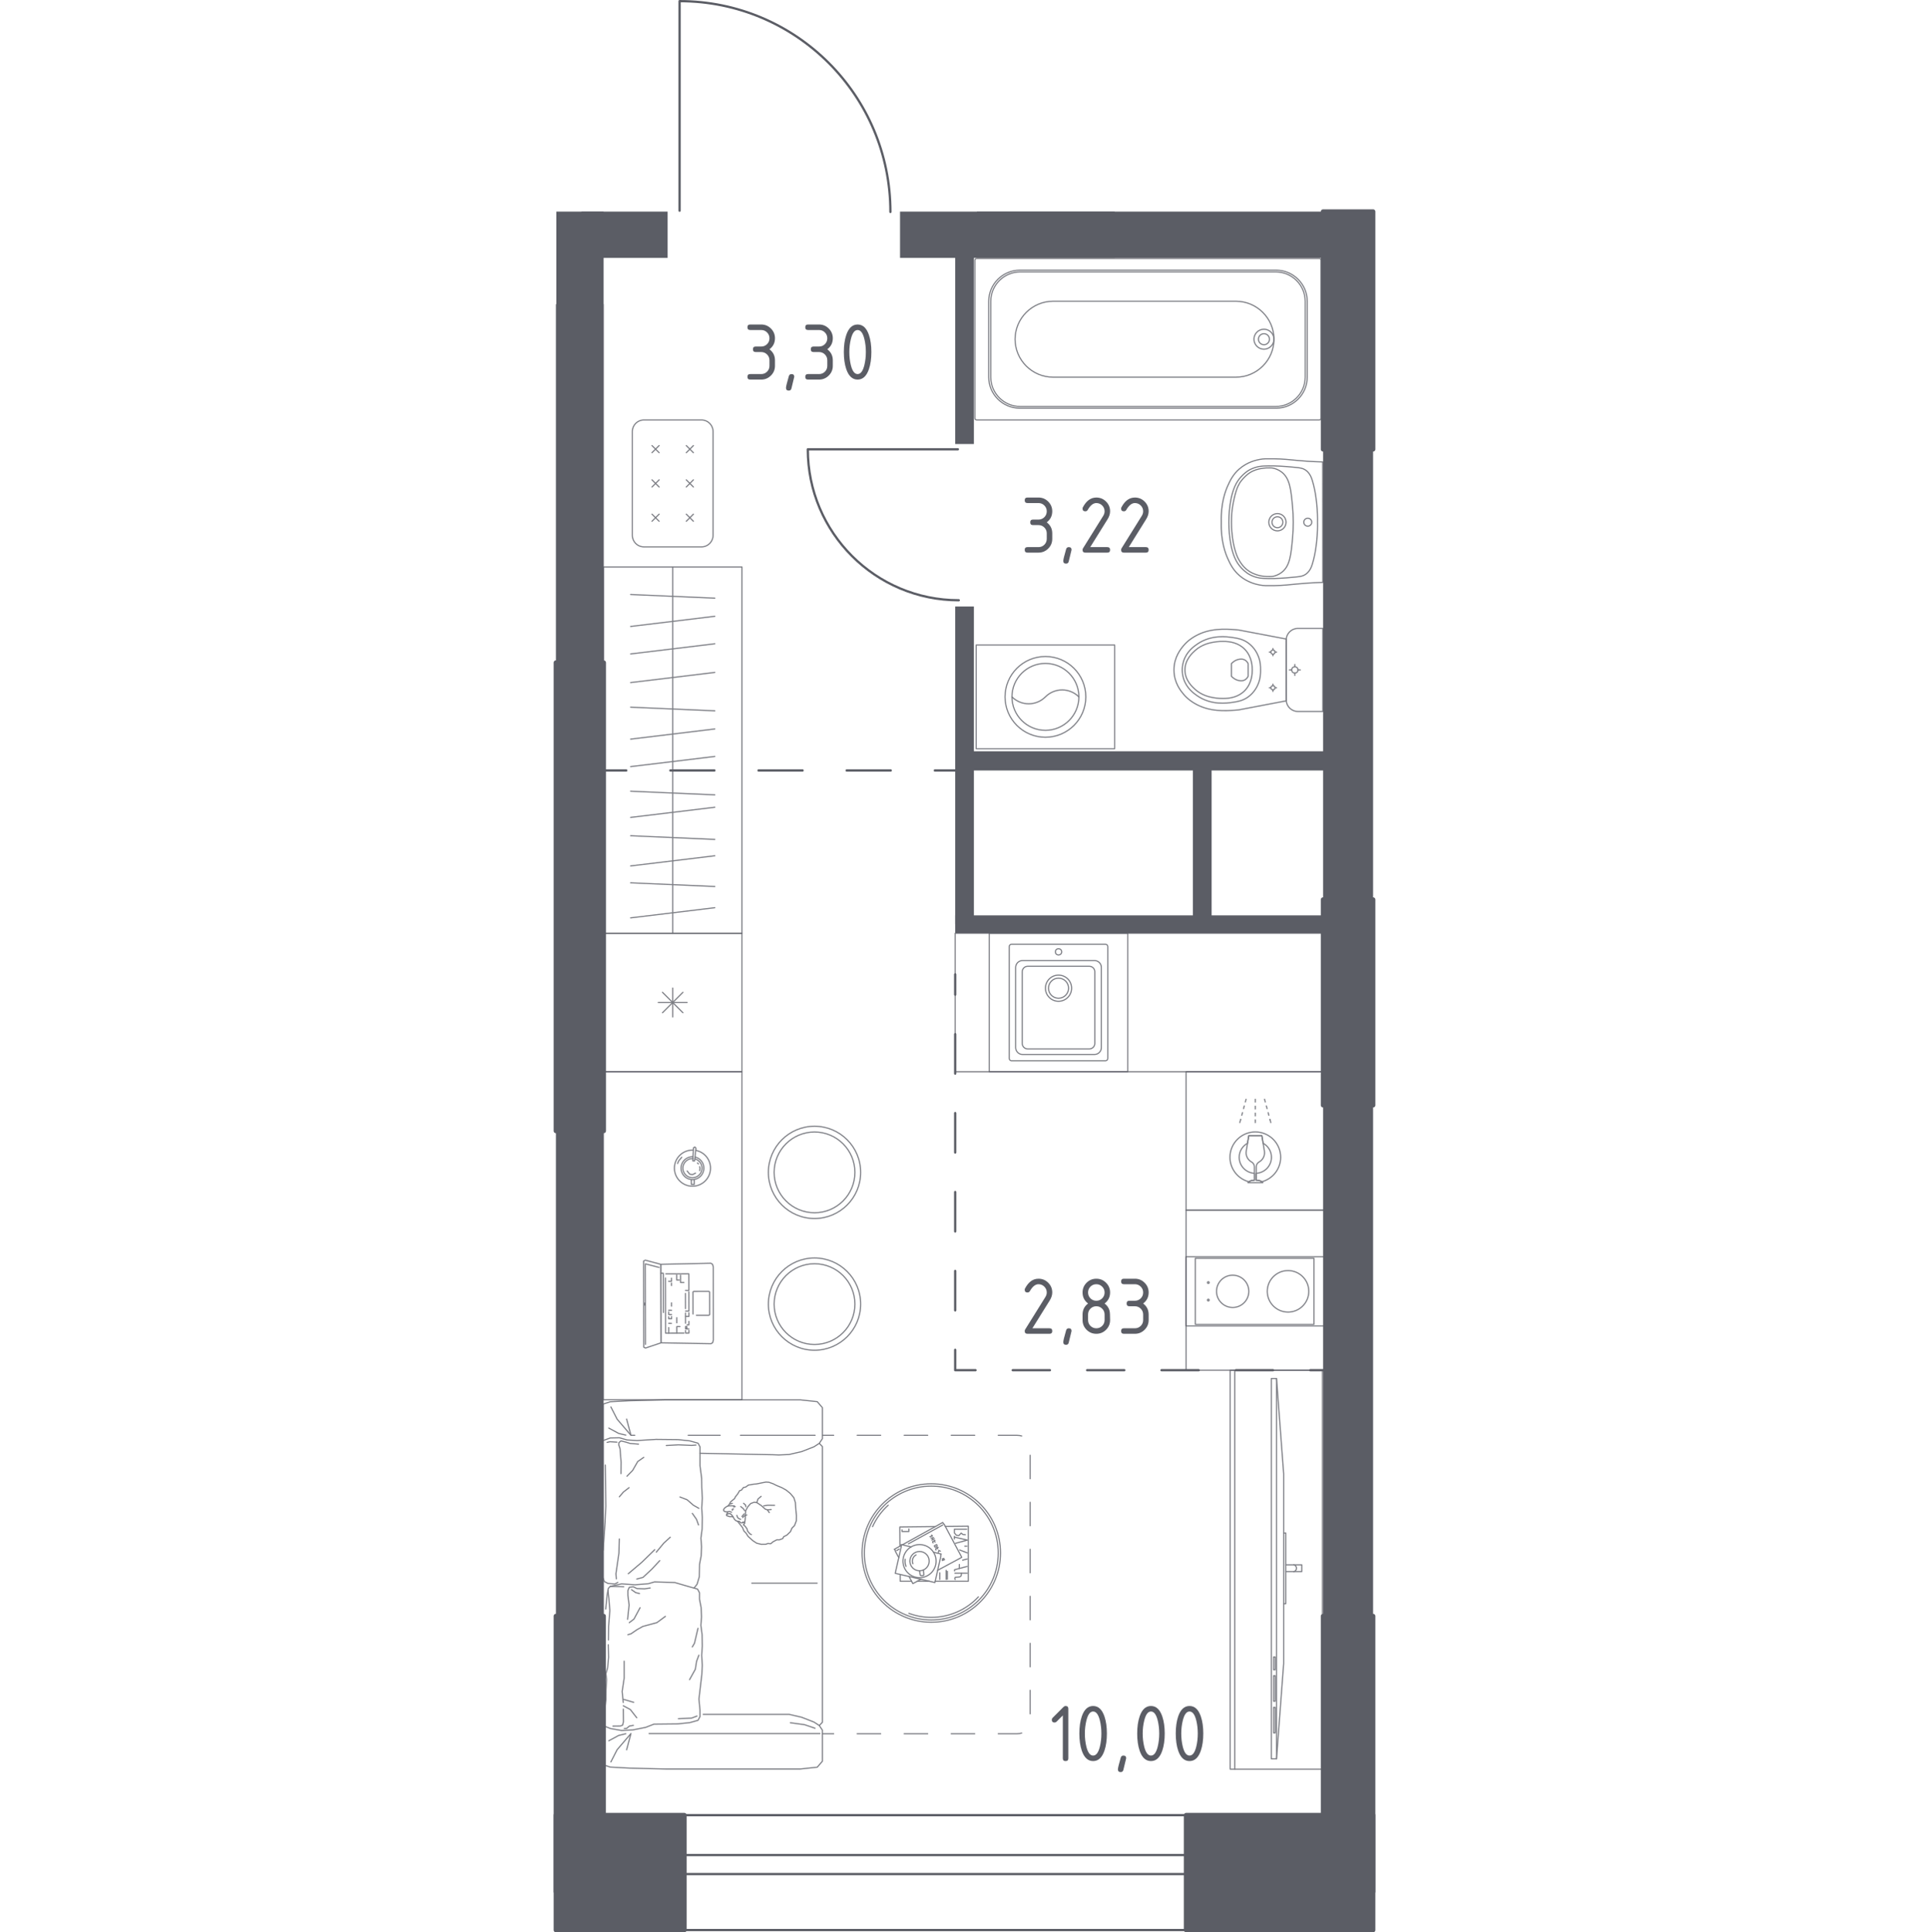 <?xml version="1.0" encoding="iso-8859-1"?>
<!-- Generator: Adobe Illustrator 27.0.0, SVG Export Plug-In . SVG Version: 6.00 Build 0)  -->
<svg version="1.1" xmlns="http://www.w3.org/2000/svg" xmlns:xlink="http://www.w3.org/1999/xlink" x="0px" y="0px"
	 viewBox="0 0 1000 1001.759" style="enable-background:new 0 0 1000 1001.759;" xml:space="preserve">
<g id="&#x426;&#x432;&#x435;&#x442;_&#x43F;&#x43E;&#x43C;&#x435;&#x449;&#x435;&#x43D;&#x438;&#x439;">
</g>
<g id="&#x414;&#x432;&#x435;&#x440;&#x438;">
	<g>
		
			<path style="fill:none;stroke:#5B5D65;stroke-width:1.181;stroke-linecap:round;stroke-linejoin:round;stroke-miterlimit:10;" d="
			M352.306,109.226l0-108.635c60.365,0,109.29,48.925,109.29,109.289"/>
	</g>
	<g>
		
			<path style="fill:none;stroke:#5B5D65;stroke-width:1.181;stroke-linecap:round;stroke-linejoin:round;stroke-miterlimit:10;" d="
			M496.566,232.926l-77.794,0c0,43.228,35.035,78.263,78.263,78.263"/>
	</g>
</g>
<g id="&#x41E;&#x43A;&#x43D;&#x430;">
	<g>
		
			<rect x="352.903" y="961.716" style="fill:none;stroke:#5B5D65;stroke-width:1.181;stroke-linecap:round;stroke-linejoin:round;stroke-miterlimit:10;" width="263.649" height="9.848"/>
		
			<rect x="352.902" y="941.034" style="fill:none;stroke:#5B5D65;stroke-width:1.181;stroke-linecap:round;stroke-linejoin:round;stroke-miterlimit:10;" width="263.649" height="59.557"/>
	</g>
</g>
<g id="&#x41F;&#x443;&#x43D;&#x43A;&#x442;&#x438;&#x440;">
	<g>
		<g>
			
				<line style="fill:none;stroke:#5B5D65;stroke-width:1.181;stroke-linecap:round;stroke-linejoin:round;" x1="495.172" y1="399.437" x2="484.623" y2="399.437"/>
			
				<line style="fill:none;stroke:#5B5D65;stroke-width:1.181;stroke-linecap:round;stroke-linejoin:round;stroke-dasharray:22.852,22.852;" x1="461.771" y1="399.437" x2="336.083" y2="399.437"/>
			
				<line style="fill:none;stroke:#5B5D65;stroke-width:1.181;stroke-linecap:round;stroke-linejoin:round;" x1="324.657" y1="399.437" x2="314.108" y2="399.437"/>
		</g>
	</g>
	<g>
		<g>
			
				<line style="fill:none;stroke:#5B5D65;stroke-width:1.181;stroke-linecap:round;stroke-linejoin:round;" x1="495.172" y1="505.118" x2="495.172" y2="515.667"/>
			
				<line style="fill:none;stroke:#5B5D65;stroke-width:1.181;stroke-linecap:round;stroke-linejoin:round;stroke-dasharray:20.46,20.46;" x1="495.172" y1="536.127" x2="495.172" y2="689.573"/>
			<polyline style="fill:none;stroke:#5B5D65;stroke-width:1.181;stroke-linecap:round;stroke-linejoin:round;" points="
				495.172,699.803 495.172,710.353 505.722,710.353 			"/>
			
				<line style="fill:none;stroke:#5B5D65;stroke-width:1.181;stroke-linecap:round;stroke-linejoin:round;stroke-dasharray:19.281,19.281;" x1="525.003" y1="710.353" x2="669.609" y2="710.353"/>
			
				<line style="fill:none;stroke:#5B5D65;stroke-width:1.181;stroke-linecap:round;stroke-linejoin:round;" x1="679.249" y1="710.353" x2="689.798" y2="710.353"/>
		</g>
	</g>
</g>
<g id="&#x421;&#x430;&#x43D;&#x442;&#x435;&#x445;&#x43D;&#x438;&#x43A;&#x430;">
	<g style="opacity:0.8;">
		
			<rect x="632.816" y="633.584" transform="matrix(-1.836970e-16 1 -1 -1.836970e-16 1320.227 18.71)" style="fill:none;stroke:#5B5D65;stroke-width:0.591;stroke-linecap:round;stroke-linejoin:round;stroke-miterlimit:10;" width="35.885" height="71.769"/>
		
			<circle style="fill:none;stroke:#5B5D65;stroke-width:0.591;stroke-linecap:round;stroke-linejoin:round;stroke-miterlimit:10;" cx="667.725" cy="669.468" r="10.765"/>
		
			<circle style="fill:none;stroke:#5B5D65;stroke-width:0.591;stroke-linecap:round;stroke-linejoin:round;stroke-miterlimit:10;" cx="639.022" cy="669.468" r="8.373"/>
		<g>
			
				<circle style="fill:none;stroke:#5B5D65;stroke-width:0.591;stroke-linecap:round;stroke-linejoin:round;stroke-miterlimit:10;" cx="626.397" cy="674.003" r="0.449"/>
			
				<circle style="fill:none;stroke:#5B5D65;stroke-width:0.591;stroke-linecap:round;stroke-linejoin:round;stroke-miterlimit:10;" cx="626.397" cy="664.933" r="0.449"/>
		</g>
		
			<rect x="633.267" y="638.719" transform="matrix(-1.836970e-16 1 -1 -1.836970e-16 1319.877 19.06)" style="fill:none;stroke:#5B5D65;stroke-width:0.591;stroke-linecap:round;stroke-linejoin:round;stroke-miterlimit:10;" width="34.284" height="61.499"/>
	</g>
	<g style="opacity:0.8;">
		
			<ellipse style="fill:none;stroke:#5B5D65;stroke-width:0.591;stroke-linecap:round;stroke-linejoin:round;stroke-miterlimit:10;" cx="548.735" cy="512.301" rx="5.207" ry="5.203"/>
		
			<circle style="fill:none;stroke:#5B5D65;stroke-width:0.591;stroke-linecap:round;stroke-linejoin:round;stroke-miterlimit:10;" cx="548.735" cy="493.469" r="1.62"/>
		
			<path style="fill:none;stroke:#5B5D65;stroke-width:0.591;stroke-linecap:round;stroke-linejoin:round;stroke-miterlimit:10;" d="
			M573.081,489.527l-48.693,0c-0.655,0-1.191,0.536-1.191,1.191l0,58.023c0,0.655,0.536,1.191,1.191,1.191l48.693,0
			c0.655,0,1.191-0.536,1.191-1.191l0-58.023C574.272,490.063,573.736,489.527,573.081,489.527z"/>
		
			<path style="fill:none;stroke:#5B5D65;stroke-width:0.591;stroke-linecap:round;stroke-linejoin:round;stroke-miterlimit:10;" d="
			M567.376,497.968l-37.283,0c-1.965,0-3.573,1.608-3.573,3.573v41.555c0,1.965,1.608,3.573,3.573,3.573h37.283
			c1.965,0,3.573-1.608,3.573-3.573l0-41.555C570.949,499.576,569.341,497.968,567.376,497.968z"/>
		
			<path style="fill:none;stroke:#5B5D65;stroke-width:0.591;stroke-linecap:round;stroke-linejoin:round;stroke-miterlimit:10;" d="
			M564.695,500.935l-31.921,0c-1.572,0-2.859,1.286-2.859,2.859v37.137c0,1.572,1.286,2.859,2.859,2.859h31.921
			c1.572,0,2.859-1.286,2.859-2.859v-37.137C567.554,502.221,566.267,500.935,564.695,500.935z"/>
		
			<ellipse style="fill:none;stroke:#5B5D65;stroke-width:0.591;stroke-linecap:round;stroke-linejoin:round;stroke-miterlimit:10;" cx="548.735" cy="512.301" rx="6.788" ry="6.783"/>
		
			<rect x="512.85" y="483.845" style="fill:none;stroke:#5B5D65;stroke-width:0.591;stroke-linecap:round;stroke-linejoin:round;stroke-miterlimit:10;" width="71.769" height="71.769"/>
	</g>
	<g style="opacity:0.8;">
		
			<path style="fill:none;stroke:#5B5D65;stroke-width:0.591;stroke-linecap:round;stroke-linejoin:round;stroke-miterlimit:10;" d="
			M685.746,368.845h-11.752h-1.2c-3.307,0-6.012-2.713-6.012-6.028v-31.005c0-3.316,2.705-6.028,6.012-6.028h1.2l11.753,0V368.845z"
			/>
		
			<ellipse style="fill:none;stroke:#5B5D65;stroke-width:0.591;stroke-linecap:round;stroke-linejoin:round;stroke-miterlimit:10;" cx="671.253" cy="347.314" rx="1.621" ry="1.626"/>
		
			<line style="fill:none;stroke:#5B5D65;stroke-width:0.591;stroke-linecap:round;stroke-linejoin:round;stroke-miterlimit:10;" x1="671.253" y1="350.154" x2="671.253" y2="348.94"/>
		
			<line style="fill:none;stroke:#5B5D65;stroke-width:0.591;stroke-linecap:round;stroke-linejoin:round;stroke-miterlimit:10;" x1="671.253" y1="345.688" x2="671.253" y2="344.474"/>
		
			<line style="fill:none;stroke:#5B5D65;stroke-width:0.591;stroke-linecap:round;stroke-linejoin:round;stroke-miterlimit:10;" x1="668.421" y1="347.314" x2="669.632" y2="347.314"/>
		
			<line style="fill:none;stroke:#5B5D65;stroke-width:0.591;stroke-linecap:round;stroke-linejoin:round;stroke-miterlimit:10;" x1="672.875" y1="347.314" x2="674.086" y2="347.314"/>
		
			<line style="fill:none;stroke:#5B5D65;stroke-width:0.591;stroke-linecap:round;stroke-linejoin:round;stroke-miterlimit:10;" x1="659.9" y1="358.448" x2="659.9" y2="357.642"/>
		
			<line style="fill:none;stroke:#5B5D65;stroke-width:0.591;stroke-linecap:round;stroke-linejoin:round;stroke-miterlimit:10;" x1="659.9" y1="355.483" x2="659.9" y2="354.677"/>
		
			<line style="fill:none;stroke:#5B5D65;stroke-width:0.591;stroke-linecap:round;stroke-linejoin:round;stroke-miterlimit:10;" x1="658.019" y1="356.562" x2="658.823" y2="356.562"/>
		
			<line style="fill:none;stroke:#5B5D65;stroke-width:0.591;stroke-linecap:round;stroke-linejoin:round;stroke-miterlimit:10;" x1="660.976" y1="356.562" x2="661.781" y2="356.562"/>
		
			<ellipse style="fill:none;stroke:#5B5D65;stroke-width:0.591;stroke-linecap:round;stroke-linejoin:round;stroke-miterlimit:10;" cx="659.9" cy="356.562" rx="1.077" ry="1.08"/>
		
			<ellipse style="fill:none;stroke:#5B5D65;stroke-width:0.591;stroke-linecap:round;stroke-linejoin:round;stroke-miterlimit:10;" cx="659.9" cy="338.066" rx="1.077" ry="1.08"/>
		
			<line style="fill:none;stroke:#5B5D65;stroke-width:0.591;stroke-linecap:round;stroke-linejoin:round;stroke-miterlimit:10;" x1="659.9" y1="339.952" x2="659.9" y2="339.145"/>
		
			<line style="fill:none;stroke:#5B5D65;stroke-width:0.591;stroke-linecap:round;stroke-linejoin:round;stroke-miterlimit:10;" x1="659.9" y1="336.986" x2="659.9" y2="336.18"/>
		
			<line style="fill:none;stroke:#5B5D65;stroke-width:0.591;stroke-linecap:round;stroke-linejoin:round;stroke-miterlimit:10;" x1="658.019" y1="338.066" x2="658.823" y2="338.066"/>
		
			<line style="fill:none;stroke:#5B5D65;stroke-width:0.591;stroke-linecap:round;stroke-linejoin:round;stroke-miterlimit:10;" x1="660.976" y1="338.066" x2="661.781" y2="338.066"/>
		
			<path style="fill:none;stroke:#5B5D65;stroke-width:0.591;stroke-linecap:round;stroke-linejoin:round;stroke-miterlimit:10;" d="
			M640.206,326.432c0.833,0.059,1.518,0.127,1.968,0.177c8.206,1.56,16.412,3.12,24.618,4.68
			c-0.002,5.342-0.004,10.683-0.005,16.025c0.002,5.342,0.004,10.683,0.005,16.025c-8.206,1.56-16.412,3.12-24.618,4.68
			c-0.45,0.049-1.134,0.118-1.968,0.177c-4.919,0.346-13.206,0.928-20.68-3.398c-1.206-0.698-3.635-2.132-5.956-4.872
			c-1.391-1.641-4.973-6.001-4.976-12.455c0-0.053,0.005-0.104,0.005-0.157c0-0.053-0.005-0.104-0.005-0.157
			c0.003-6.454,3.586-10.814,4.976-12.455c2.321-2.74,4.75-4.174,5.956-4.872C627,325.504,635.287,326.086,640.206,326.432z"/>
		
			<path style="fill:none;stroke:#5B5D65;stroke-width:0.591;stroke-linecap:round;stroke-linejoin:round;stroke-miterlimit:10;" d="
			M639.128,330.527c2.418,0.353,5.123,0.781,7.9,2.775c3.425,2.458,4.817,5.76,5.255,6.836c1.193,2.934,1.193,5.432,1.193,7.176
			c0,1.744,0,4.242-1.193,7.176c-0.438,1.076-1.83,4.378-5.255,6.836c-2.777,1.993-5.482,2.421-7.9,2.775
			c-3.081,0.45-11.138,1.628-18.387-3.334c-1.805-1.236-5.616-3.881-7.19-8.964c-0.326-1.053-1.326-4.698,0-8.979
			c1.574-5.082,5.384-7.727,7.191-8.963C627.991,328.9,636.047,330.077,639.128,330.527z"/>
		
			<path style="fill:none;stroke:#5B5D65;stroke-width:0.591;stroke-linecap:round;stroke-linejoin:round;stroke-miterlimit:10;" d="
			M645.466,336.778c3.721,3.983,3.708,9.174,3.698,10.536c0.01,1.362,0.023,6.553-3.698,10.536
			c-3.291,3.523-7.811,4.286-11.399,4.262c-2.483,0.038-4.497-0.321-5.293-0.463c-1.961-0.35-5.815-1.213-9.208-4.243
			c-1.372-1.225-5.276-4.712-5.29-10.058c-0.014-5.385,3.929-8.908,5.29-10.124c3.391-3.03,7.245-3.893,9.208-4.243
			c0.796-0.142,2.811-0.502,5.293-0.463C637.655,332.492,642.174,333.255,645.466,336.778z"/>
		
			<path style="fill:none;stroke:#5B5D65;stroke-width:0.591;stroke-linecap:round;stroke-linejoin:round;stroke-miterlimit:10;" d="
			M645.113,342.048c1.194,0.57,1.743,1.607,1.92,1.985c0,2.19,0,4.38,0,6.57c-0.177,0.379-0.725,1.419-1.92,1.985
			c-0.985,0.467-1.886,0.364-2.527,0.281c-2.158-0.277-3.618-1.636-4.212-2.266c0-2.19,0-4.38,0-6.57
			c0.571-0.615,1.975-1.945,4.09-2.254C643.138,341.681,644.083,341.556,645.113,342.048z"/>
	</g>
	<g style="opacity:0.8;">
		
			<path style="fill:none;stroke:#5B5D65;stroke-width:0.591;stroke-linecap:round;stroke-linejoin:round;stroke-miterlimit:10;" d="
			M662.223,267.9c-1.559,0.001-2.82,1.273-2.819,2.836c0.002,1.56,1.266,2.825,2.824,2.823c1.562-0.002,2.823-1.269,2.822-2.829
			C665.049,269.167,663.785,267.899,662.223,267.9z"/>
		
			<path style="fill:none;stroke:#5B5D65;stroke-width:0.591;stroke-linecap:round;stroke-linejoin:round;stroke-miterlimit:10;" d="
			M662.221,266.246c-2.47,0.002-4.469,2.017-4.467,4.494c0.002,2.472,2.006,4.477,4.476,4.474c2.475-0.002,4.474-2.011,4.472-4.483
			C666.699,268.254,664.695,266.243,662.221,266.246z"/>
		
			<path style="fill:none;stroke:#5B5D65;stroke-width:0.591;stroke-linecap:round;stroke-linejoin:round;stroke-miterlimit:10;" d="
			M677.952,268.649c-1.14,0.001-2.063,0.929-2.061,2.07c0.001,1.138,0.926,2.062,2.065,2.061c1.142-0.001,2.065-0.926,2.064-2.065
			C680.018,269.574,679.094,268.648,677.952,268.649z"/>
		
			<path style="fill:none;stroke:#5B5D65;stroke-width:0.591;stroke-linecap:round;stroke-linejoin:round;stroke-miterlimit:10;" d="
			M660.692,241.554c0,0,4.119,0.049,11.14,0.778c2.264,0.235,3.562,0.416,4.925,1.332c2.257,1.516,3.119,3.991,3.561,5.444
			c3.101,10.204,2.679,21.602,2.679,21.602s0.444,11.397-2.637,21.607c-0.439,1.454-1.297,3.931-3.55,5.451
			c-1.361,0.918-2.659,1.102-4.922,1.341c-7.02,0.743-11.139,0.8-11.139,0.8c-4.48,0.064-7.132,0.102-10.053-0.813
			c-1.458-0.457-2.706-1.064-3.775-1.742c0,0-2.966-1.864-5.252-5.261c-4.618-6.861-4.637-19.745-4.627-21.332v-0.015
			c-0.013-1.586-0.019-14.471,4.586-21.341c2.28-3.402,5.242-5.271,5.242-5.271c1.068-0.68,2.314-1.289,3.772-1.749
			C653.56,241.466,656.212,241.498,660.692,241.554z"/>
		
			<path style="fill:none;stroke:#5B5D65;stroke-width:0.591;stroke-linecap:round;stroke-linejoin:round;stroke-miterlimit:10;" d="
			M660.311,237.86c5.074,0.06,8.332,0.488,12.22,0.852c3.056,0.286,7.554,0.63,13.154,0.773l0.061,62.443
			c-5.6,0.154-10.097,0.507-13.153,0.799c-3.888,0.371-7.145,0.805-12.218,0.875c-3.506,0.049-5.3,0.065-7.315-0.323
			c-1.743-0.335-6.314-1.271-10.49-4.864c-3.357-2.888-4.864-6.12-6.028-8.689c-1.176-2.595-3.693-8.949-3.438-18.969
			c-0.275-10.019,2.23-16.379,3.401-18.975c1.159-2.571,2.659-5.807,6.011-8.701c4.169-3.601,8.739-4.546,10.481-4.885
			C655.01,237.805,656.805,237.818,660.311,237.86z"/>
		
			<path style="fill:none;stroke:#5B5D65;stroke-width:0.591;stroke-linecap:round;stroke-linejoin:round;stroke-miterlimit:10;" d="
			M658.252,242.572c0.679,0.019,1.161-0.002,1.75,0.132c1.111,0.253,2.782,0.784,4.398,2.025c4.217,3.237,4.82,8.817,5.638,17.551
			c0.265,2.833,0.397,5.636,0.398,8.441c0.005,2.805-0.122,5.609-0.382,8.443c-0.802,8.736-1.393,14.317-5.604,17.562
			c-1.614,1.244-3.284,1.778-4.394,2.033c-0.588,0.135-1.071,0.115-1.749,0.136c-2.365,0.072-4.183-0.269-4.574-0.345
			c-0.906-0.177-3.421-0.688-5.902-2.23c-3.326-2.066-4.965-4.971-5.944-6.756c0,0-2.603-4.743-3.31-14.061
			c-0.08-1.056-0.125-2.15-0.125-2.15c-0.012-0.289-0.05-1.283-0.051-2.6s0.035-2.311,0.046-2.6c0,0,0.042-1.1,0.12-2.151
			c0.308-4.157,1.923-11.51,3.283-14.068c0.065-0.122,0.928-1.736,0.928-1.736s2.108-3.105,5.003-5.031
			c2.302-1.532,4.602-1.985,5.898-2.241C654.055,242.852,655.878,242.505,658.252,242.572z"/>
	</g>
	<g style="opacity:0.8;">
		<g>
			
				<path style="fill:none;stroke:#5B5D65;stroke-width:0.591;stroke-linecap:round;stroke-linejoin:round;stroke-miterlimit:10;" d="
				M652.379,175.86c0-1.58,1.279-2.857,2.859-2.857c1.576,0,2.859,1.276,2.859,2.857c0,1.578-1.283,2.861-2.859,2.861
				C653.657,178.721,652.379,177.438,652.379,175.86z"/>
			
				<path style="fill:none;stroke:#5B5D65;stroke-width:0.591;stroke-linecap:round;stroke-linejoin:round;stroke-miterlimit:10;" d="
				M650.061,175.859c0-2.859,2.314-5.173,5.176-5.173c2.857,0,5.178,2.315,5.178,5.173s-2.321,5.18-5.178,5.18
				C652.375,181.039,650.061,178.718,650.061,175.859z"/>
			
				<path style="fill:none;stroke:#5B5D65;stroke-width:0.591;stroke-linecap:round;stroke-linejoin:round;stroke-miterlimit:10;" d="
				M506.303,217.727h177.635c0.492,0,0.892-0.403,0.892-0.895v-81.941c0-0.492-0.401-0.895-0.892-0.895H506.303
				c-0.492,0-0.895,0.403-0.895,0.895v81.941C505.409,217.324,505.812,217.727,506.303,217.727z"/>
			
				<path style="fill:none;stroke:#5B5D65;stroke-width:0.591;stroke-linecap:round;stroke-linejoin:round;stroke-miterlimit:10;" d="
				M528.653,211.638h132.935c8.853,0,16.098-7.245,16.098-16.098v-39.356c0-8.853-7.245-16.098-16.098-16.098H528.653
				c-8.855,0-16.098,7.245-16.098,16.098v39.356C512.555,204.393,519.798,211.638,528.653,211.638z"/>
			
				<path style="fill:none;stroke:#5B5D65;stroke-width:0.591;stroke-linecap:round;stroke-linejoin:round;stroke-miterlimit:10;" d="
				M528.821,210.744h132.599c8.362,0,15.204-6.842,15.204-15.206v-39.353c0-8.361-6.842-15.204-15.204-15.204H528.821
				c-8.364,0-15.206,6.842-15.206,15.204v39.353C513.615,203.901,520.458,210.744,528.821,210.744z"/>
			
				<path style="fill:none;stroke:#5B5D65;stroke-width:0.591;stroke-linecap:round;stroke-linejoin:round;stroke-miterlimit:10;" d="
				M545.896,195.539h94.864c10.822,0,19.677-8.855,19.677-19.677c0-10.824-8.855-19.677-19.677-19.677h-94.864
				c-10.822,0-19.677,8.853-19.677,19.677C526.219,186.683,535.074,195.539,545.896,195.539z"/>
		</g>
	</g>
</g>
<g id="&#x41C;&#x435;&#x431;&#x435;&#x43B;&#x44C;">
	<g style="opacity:0.8;">
		
			<line style="fill:none;stroke:#5B5D65;stroke-width:0.591;stroke-linecap:round;stroke-linejoin:round;stroke-miterlimit:10;" x1="397.816" y1="782.738" x2="398.804" y2="784.171"/>
		
			<polyline style="fill:none;stroke:#5B5D65;stroke-width:0.591;stroke-linecap:round;stroke-linejoin:round;stroke-miterlimit:10;" points="
			394.566,775.749 392.942,777.115 392.345,778.978 		"/>
		
			<polyline style="fill:none;stroke:#5B5D65;stroke-width:0.591;stroke-linecap:round;stroke-linejoin:round;stroke-miterlimit:10;" points="
			377.246,783.783 376.628,785.225 376.696,785.74 378.207,786.256 379.949,786.283 		"/>
		
			<line style="fill:none;stroke:#5B5D65;stroke-width:0.591;stroke-linecap:round;stroke-linejoin:round;stroke-miterlimit:10;" x1="378.207" y1="779.732" x2="379.64" y2="779.369"/>
		
			<line style="fill:none;stroke:#5B5D65;stroke-width:0.591;stroke-linecap:round;stroke-linejoin:round;stroke-miterlimit:10;" x1="381.125" y1="781.071" x2="380.301" y2="781.208"/>
		
			<polyline style="fill:none;stroke:#5B5D65;stroke-width:0.591;stroke-linecap:round;stroke-linejoin:round;stroke-miterlimit:10;" points="
			377.383,780.693 379.065,780.624 380.713,780.693 		"/>
		
			<polyline style="fill:none;stroke:#5B5D65;stroke-width:0.591;stroke-linecap:round;stroke-linejoin:round;stroke-miterlimit:10;" points="
			379.237,783.955 378.241,783.578 377.246,783.783 375.906,783.714 375.186,783.234 375.117,782.616 375.598,781.86 
			376.49,781.174 377.383,780.693 378.207,779.732 378.722,778.634 380.026,777.535 380.782,776.951 381.194,776.058 
			382.498,774.376 383.396,772.813 384.352,772.522 385.432,771.137 386.55,770.943 388.007,769.867 389.125,769.741 
			390.67,769.432 392.077,769.329 394.927,768.746 397.09,768.333 398.601,768.436 400.729,769.192 402.515,770.085 
			405.261,771.217 407.596,772.522 409.725,774.273 411.544,776.435 412.334,778.977 412.609,782.959 412.883,785.706 
			412.845,788.389 411.893,790.886 410.561,792.219 409.793,794.014 407.947,795.805 406.257,796.658 405.805,797.618 
			404.033,798.277 402.756,798.237 400.729,799.301 399.584,800.296 398.059,800.172 397.056,800.571 394.652,800.606 
			392.249,800.023 390.326,798.753 387.814,796.509 386.742,794.794 385.639,793.691 384.897,791.862 383.254,789.825 
			382.361,788.658 		"/>
		
			<polyline style="fill:none;stroke:#5B5D65;stroke-width:0.591;stroke-linecap:round;stroke-linejoin:round;stroke-miterlimit:10;" points="
			381.984,785.597 382.384,786.713 382.899,787.199 383.929,787.657 		"/>
		
			<line style="fill:none;stroke:#5B5D65;stroke-width:0.591;stroke-linecap:round;stroke-linejoin:round;stroke-miterlimit:10;" x1="385.384" y1="789.382" x2="385.088" y2="789.035"/>
		
			<polyline style="fill:none;stroke:#5B5D65;stroke-width:0.591;stroke-linecap:round;stroke-linejoin:round;stroke-miterlimit:10;" points="
			386.077,783.202 385.335,782.115 384,781.026 		"/>
		
			<polyline style="fill:none;stroke:#5B5D65;stroke-width:0.591;stroke-linecap:round;stroke-linejoin:round;stroke-miterlimit:10;" points="
			385.483,779.345 386.522,780.284 386.62,781.125 		"/>
		
			<polyline style="fill:none;stroke:#5B5D65;stroke-width:0.591;stroke-linecap:round;stroke-linejoin:round;stroke-miterlimit:10;" points="
			401.551,780.383 397.991,780.335 395.915,780.68 		"/>
		
			<polyline style="fill:none;stroke:#5B5D65;stroke-width:0.591;stroke-linecap:round;stroke-linejoin:round;stroke-miterlimit:10;" points="
			399.796,782.583 397.816,782.738 396.756,782.388 394.634,780.504 392.345,778.978 390.963,778.788 389.174,779.455 
			387.672,781.148 386.599,783.127 386.432,785.01 386.337,787.275 386.027,789.755 385.384,790.519 386.225,791.162 
			387.263,792.595 387.56,793.782 388.746,795.166 389.537,795.561 		"/>
		
			<polyline style="fill:none;stroke:#5B5D65;stroke-width:0.591;stroke-linecap:round;stroke-linejoin:round;stroke-miterlimit:10;" points="
			386.138,788.867 385.384,789.382 384.358,789.468 383.905,789.397 383.19,788.658 382.361,788.658 381.503,788.35 
			380.782,787.697 380.198,786.668 379.443,785.5 378.585,784.71 377.658,784.676 376.628,785.225 		"/>
		
			<polyline style="fill:none;stroke:#5B5D65;stroke-width:0.591;stroke-linecap:round;stroke-linejoin:round;stroke-miterlimit:10;" points="
			380.265,782.244 379.572,782.49 379.671,782.985 		"/>
		
			<line style="fill:none;stroke:#5B5D65;stroke-width:0.591;stroke-linecap:round;stroke-linejoin:round;stroke-miterlimit:10;" x1="384.64" y1="786.2" x2="385.75" y2="784.834"/>
		
			<polyline style="fill:none;stroke:#5B5D65;stroke-width:0.591;stroke-linecap:round;stroke-linejoin:round;stroke-miterlimit:10;" points="
			387.157,785.369 385.727,785.912 385.04,786.742 		"/>
	</g>
	<g style="opacity:0.8;">
		
			<rect x="637.727" y="710.38" style="fill:none;stroke:#5B5D65;stroke-width:0.591;stroke-linecap:round;stroke-linejoin:round;stroke-miterlimit:10;" width="47.846" height="206.813"/>
		
			<line style="fill:none;stroke:#5B5D65;stroke-width:0.591;stroke-linecap:round;stroke-linejoin:round;stroke-miterlimit:10;" x1="640.12" y1="917.193" x2="640.121" y2="710.38"/>
	</g>
	<g style="opacity:0.8;">
		
			<line style="fill:none;stroke:#5B5D65;stroke-width:0.591;stroke-linecap:round;stroke-linejoin:round;stroke-miterlimit:10;" x1="661.762" y1="714.664" x2="661.761" y2="911.823"/>
		
			<polygon style="fill:none;stroke:#5B5D65;stroke-width:0.591;stroke-linecap:round;stroke-linejoin:round;stroke-miterlimit:10;" points="
			661.761,911.823 665.449,862.46 665.449,764.027 661.762,714.664 659.058,714.664 659.057,911.823 		"/>
		
			<polyline style="fill:none;stroke:#5B5D65;stroke-width:0.591;stroke-linecap:round;stroke-linejoin:round;stroke-miterlimit:10;" points="
			665.449,794.768 666.562,794.768 666.561,831.419 665.449,831.419 		"/>
		
			<polyline style="fill:none;stroke:#5B5D65;stroke-width:0.591;stroke-linecap:round;stroke-linejoin:round;stroke-miterlimit:10;" points="
			666.561,811.259 674.861,811.259 674.861,814.745 666.561,814.745 		"/>
		
			<rect x="660.232" y="885.166" style="fill:none;stroke:#5B5D65;stroke-width:0.591;stroke-linecap:round;stroke-linejoin:round;stroke-miterlimit:10;" width="0.865" height="13.194"/>
		
			<rect x="660.232" y="868.761" style="fill:none;stroke:#5B5D65;stroke-width:0.591;stroke-linecap:round;stroke-linejoin:round;stroke-miterlimit:10;" width="0.865" height="13.188"/>
		
			<rect x="660.23" y="859.022" style="fill:none;stroke:#5B5D65;stroke-width:0.591;stroke-linecap:round;stroke-linejoin:round;stroke-miterlimit:10;" width="0.867" height="6.606"/>
		
			<path style="fill:none;stroke:#5B5D65;stroke-width:0.591;stroke-linecap:round;stroke-linejoin:round;stroke-miterlimit:10;" d="
			M670.711,811.259c0.825,0.171,1.415,0.898,1.415,1.74s-0.59,1.569-1.415,1.746"/>
	</g>
	<g style="opacity:0.8;">
		
			<polyline style="fill:none;stroke:#5B5D65;stroke-width:0.591;stroke-linecap:round;stroke-linejoin:round;stroke-miterlimit:10;" points="
			359.878,611.467 359.885,614.056 358.421,614.044 358.351,611.504 		"/>
		
			<polygon style="fill:none;stroke:#5B5D65;stroke-width:0.591;stroke-linecap:round;stroke-linejoin:round;stroke-miterlimit:10;" points="
			359.144,601.844 360.073,601.875 360.778,595.241 360.234,594.623 359.502,595.057 		"/>
		
			<line style="fill:none;stroke:#5B5D65;stroke-width:0.591;stroke-linecap:round;stroke-linejoin:round;stroke-miterlimit:10;" x1="361.586" y1="602.878" x2="362.061" y2="603.431"/>
		
			<polyline style="fill:none;stroke:#5B5D65;stroke-width:0.591;stroke-linecap:round;stroke-linejoin:round;stroke-miterlimit:10;" points="
			356.238,607.089 357.542,608.703 358.921,608.986 360.581,608.176 		"/>
		
			<polyline style="fill:none;stroke:#5B5D65;stroke-width:0.591;stroke-linecap:round;stroke-linejoin:round;stroke-miterlimit:10;" points="
			353.425,599.946 351.832,601.83 351.265,603.2 		"/>
		
			<polyline style="fill:none;stroke:#5B5D65;stroke-width:0.591;stroke-linecap:round;stroke-linejoin:round;stroke-miterlimit:10;" points="
			362.728,604.812 362.912,605.775 362.731,606.875 		"/>
		
			<path style="fill:none;stroke:#5B5D65;stroke-width:0.591;stroke-linecap:round;stroke-linejoin:round;stroke-miterlimit:10;" d="
			M359.216,600.642c-0.083-0.004-0.165-0.006-0.249-0.006c-2.743,0.005-4.964,2.233-4.959,4.978c0.005,2.744,2.233,4.965,4.976,4.96
			c2.744-0.005,4.965-2.233,4.961-4.977c-0.004-2.273-1.55-4.255-3.756-4.81"/>
		
			<path style="fill:none;stroke:#5B5D65;stroke-width:0.591;stroke-linecap:round;stroke-linejoin:round;stroke-miterlimit:10;" d="
			M359.258,599.68c-0.098-0.005-0.195-0.007-0.293-0.007c-3.276,0.006-5.926,2.667-5.921,5.942s2.666,5.926,5.941,5.921
			c3.277-0.006,5.928-2.666,5.922-5.941c-0.005-2.766-1.92-5.16-4.616-5.774"/>
		
			<path style="fill:none;stroke:#5B5D65;stroke-width:0.591;stroke-linecap:round;stroke-linejoin:round;stroke-miterlimit:10;" d="
			M359.439,596.252c-0.159-0.007-0.319-0.011-0.48-0.01c-5.172,0.009-9.357,4.208-9.348,9.38c0.009,5.172,4.208,9.357,9.38,9.348
			c5.172-0.009,9.358-4.208,9.35-9.38c-0.008-4.518-3.24-8.386-7.684-9.197"/>
	</g>
	<g style="opacity:0.8;">
		
			<polygon style="fill:none;stroke:#5B5D65;stroke-width:0.591;stroke-linecap:round;stroke-linejoin:round;stroke-miterlimit:10;" points="
			342.653,696.161 342.583,655.457 368.507,654.905 369.356,655.411 369.776,656.743 369.805,694.782 369.426,696.115 
			368.579,696.624 		"/>
		
			<polyline style="fill:none;stroke:#5B5D65;stroke-width:0.591;stroke-linecap:round;stroke-linejoin:round;stroke-miterlimit:10;" points="
			361.027,681.897 367.45,681.886 367.882,681.621 367.861,669.747 367.428,669.468 359.697,669.482 359.239,669.761 
			359.259,681.242 		"/>
		
			<polyline style="fill:none;stroke:#5B5D65;stroke-width:0.591;stroke-linecap:round;stroke-linejoin:round;stroke-miterlimit:10;" points="
			345.162,660.403 357.083,660.383 357.098,669.039 355.357,668.994 		"/>
		
			<polyline style="fill:none;stroke:#5B5D65;stroke-width:0.591;stroke-linecap:round;stroke-linejoin:round;stroke-miterlimit:10;" points="
			355.375,679.739 357.117,679.746 357.099,669.706 		"/>
		
			<polyline style="fill:none;stroke:#5B5D65;stroke-width:0.591;stroke-linecap:round;stroke-linejoin:round;stroke-miterlimit:10;" points="
			356.169,686.873 357.129,686.871 357.126,685.046 		"/>
		
			<polyline style="fill:none;stroke:#5B5D65;stroke-width:0.591;stroke-linecap:round;stroke-linejoin:round;stroke-miterlimit:10;" points="
			357.132,688.999 355.391,688.946 355.389,687.698 356.053,687.697 356.055,688.973 		"/>
		
			<polyline style="fill:none;stroke:#5B5D65;stroke-width:0.591;stroke-linecap:round;stroke-linejoin:round;stroke-miterlimit:10;" points="
			355.392,689.776 355.395,691.123 357.136,691.12 357.134,689.701 		"/>
		
			<polyline style="fill:none;stroke:#5B5D65;stroke-width:0.591;stroke-linecap:round;stroke-linejoin:round;stroke-miterlimit:10;" points="
			344.99,662.532 345.039,691.141 354.555,691.124 		"/>
		
			<line style="fill:none;stroke:#5B5D65;stroke-width:0.591;stroke-linecap:round;stroke-linejoin:round;stroke-miterlimit:10;" x1="355.373" y1="678.425" x2="355.359" y2="670.537"/>
		
			<line style="fill:none;stroke:#5B5D65;stroke-width:0.591;stroke-linecap:round;stroke-linejoin:round;stroke-miterlimit:10;" x1="355.386" y1="686.016" x2="355.377" y2="680.727"/>
		
			<polyline style="fill:none;stroke:#5B5D65;stroke-width:0.591;stroke-linecap:round;stroke-linejoin:round;stroke-miterlimit:10;" points="
			350.853,691.131 350.848,687.743 352.479,687.741 		"/>
		
			<polyline style="fill:none;stroke:#5B5D65;stroke-width:0.591;stroke-linecap:round;stroke-linejoin:round;stroke-miterlimit:10;" points="
			352.794,661.103 352.8,664.88 354.511,664.877 		"/>
		
			<polyline style="fill:none;stroke:#5B5D65;stroke-width:0.591;stroke-linecap:round;stroke-linejoin:round;stroke-miterlimit:10;" points="
			350.802,660.964 350.806,663.604 352.1,663.601 		"/>
		
			<polyline style="fill:none;stroke:#5B5D65;stroke-width:0.591;stroke-linecap:round;stroke-linejoin:round;stroke-miterlimit:10;" points="
			346.623,664.273 348.105,664.271 348.102,662.646 		"/>
		
			<line style="fill:none;stroke:#5B5D65;stroke-width:0.591;stroke-linecap:round;stroke-linejoin:round;stroke-miterlimit:10;" x1="348.107" y1="665.179" x2="348.109" y2="666.462"/>
		
			<polyline style="fill:none;stroke:#5B5D65;stroke-width:0.591;stroke-linecap:round;stroke-linejoin:round;stroke-miterlimit:10;" points="
			355.38,682.461 357.121,682.503 357.118,680.591 		"/>
		
			<polyline style="fill:none;stroke:#5B5D65;stroke-width:0.591;stroke-linecap:round;stroke-linejoin:round;stroke-miterlimit:10;" points="
			346.664,688.276 346.664,688.246 346.669,691.138 		"/>
		
			<line style="fill:none;stroke:#5B5D65;stroke-width:0.591;stroke-linecap:round;stroke-linejoin:round;stroke-miterlimit:10;" x1="348.124" y1="675.445" x2="348.127" y2="677.15"/>
		
			<line style="fill:none;stroke:#5B5D65;stroke-width:0.591;stroke-linecap:round;stroke-linejoin:round;stroke-miterlimit:10;" x1="346.649" y1="679.298" x2="348.131" y2="679.324"/>
		
			<polyline style="fill:none;stroke:#5B5D65;stroke-width:0.591;stroke-linecap:round;stroke-linejoin:round;stroke-miterlimit:10;" points="
			348.135,681.505 346.653,681.507 346.65,680.123 		"/>
		
			<polyline style="fill:none;stroke:#5B5D65;stroke-width:0.591;stroke-linecap:round;stroke-linejoin:round;stroke-miterlimit:10;" points="
			348.137,682.541 348.138,683.688 346.656,683.69 346.655,682.68 		"/>
		
			<polyline style="fill:none;stroke:#5B5D65;stroke-width:0.591;stroke-linecap:round;stroke-linejoin:round;stroke-miterlimit:10;" points="
			343.905,680.448 343.87,660.09 342.591,660.092 		"/>
		
			<polygon style="fill:none;stroke:#5B5D65;stroke-width:0.591;stroke-linecap:round;stroke-linejoin:round;stroke-miterlimit:10;" points="
			333.729,698.434 333.652,653.75 334.549,653.307 342.583,655.471 342.653,696.175 334.627,698.874 		"/>
		
			<polyline style="fill:none;stroke:#5B5D65;stroke-width:0.591;stroke-linecap:round;stroke-linejoin:round;stroke-miterlimit:10;" points="
			334.624,696.95 334.553,655.231 341.651,657.059 		"/>
		
			<line style="fill:none;stroke:#5B5D65;stroke-width:0.591;stroke-linecap:round;stroke-linejoin:round;stroke-miterlimit:10;" x1="334.139" y1="675.558" x2="334.14" y2="676.625"/>
		
			<line style="fill:none;stroke:#5B5D65;stroke-width:0.591;stroke-linecap:round;stroke-linejoin:round;stroke-miterlimit:10;" x1="346.661" y1="686.058" x2="348.066" y2="686.085"/>
		
			<line style="fill:none;stroke:#5B5D65;stroke-width:0.591;stroke-linecap:round;stroke-linejoin:round;stroke-miterlimit:10;" x1="350.844" y1="685.792" x2="350.84" y2="683.127"/>
	</g>
	
		<rect x="614.874" y="627.383" style="opacity:0.8;fill:none;stroke:#5B5D65;stroke-width:0.591;stroke-linecap:round;stroke-linejoin:round;stroke-miterlimit:10;" width="71.769" height="82.997"/>
	<g style="opacity:0.8;">
		
			<rect x="312.847" y="483.843" style="fill:none;stroke:#5B5D65;stroke-width:0.591;stroke-linecap:round;stroke-linejoin:round;stroke-miterlimit:10;" width="71.769" height="71.769"/>
		<g>
			
				<line style="fill:none;stroke:#5B5D65;stroke-width:0.591;stroke-linecap:round;stroke-linejoin:round;stroke-miterlimit:10;" x1="343.433" y1="514.43" x2="354.025" y2="525.025"/>
			
				<line style="fill:none;stroke:#5B5D65;stroke-width:0.591;stroke-linecap:round;stroke-linejoin:round;stroke-miterlimit:10;" x1="343.433" y1="525.025" x2="354.025" y2="514.43"/>
			
				<line style="fill:none;stroke:#5B5D65;stroke-width:0.591;stroke-linecap:round;stroke-linejoin:round;stroke-miterlimit:10;" x1="341.239" y1="519.73" x2="356.223" y2="519.73"/>
			
				<line style="fill:none;stroke:#5B5D65;stroke-width:0.591;stroke-linecap:round;stroke-linejoin:round;stroke-miterlimit:10;" x1="348.733" y1="527.22" x2="348.733" y2="512.235"/>
		</g>
	</g>
	<g style="opacity:0.8;">
		
			<rect x="614.874" y="555.614" style="fill:none;stroke:#5B5D65;stroke-width:0.591;stroke-linecap:round;stroke-linejoin:round;stroke-miterlimit:10;" width="71.769" height="71.769"/>
		
			<line style="fill:none;stroke:#5B5D65;stroke-width:0.591;stroke-linecap:round;stroke-linejoin:round;stroke-miterlimit:10;" x1="645.965" y1="569.884" x2="645.594" y2="571.272"/>
		
			<line style="fill:none;stroke:#5B5D65;stroke-width:0.591;stroke-linecap:round;stroke-linejoin:round;stroke-miterlimit:10;" x1="645.038" y1="573.347" x2="644.666" y2="574.735"/>
		
			<line style="fill:none;stroke:#5B5D65;stroke-width:0.591;stroke-linecap:round;stroke-linejoin:round;stroke-miterlimit:10;" x1="644.109" y1="576.81" x2="643.738" y2="578.197"/>
		
			<line style="fill:none;stroke:#5B5D65;stroke-width:0.591;stroke-linecap:round;stroke-linejoin:round;stroke-miterlimit:10;" x1="643.181" y1="580.273" x2="643.097" y2="580.59"/>
		
			<line style="fill:none;stroke:#5B5D65;stroke-width:0.591;stroke-linecap:round;stroke-linejoin:round;stroke-miterlimit:10;" x1="643.097" y1="580.59" x2="642.725" y2="581.977"/>
		
			<line style="fill:none;stroke:#5B5D65;stroke-width:0.591;stroke-linecap:round;stroke-linejoin:round;stroke-miterlimit:10;" x1="650.759" y1="569.884" x2="650.759" y2="571.32"/>
		
			<line style="fill:none;stroke:#5B5D65;stroke-width:0.591;stroke-linecap:round;stroke-linejoin:round;stroke-miterlimit:10;" x1="650.759" y1="573.473" x2="650.759" y2="574.902"/>
		
			<line style="fill:none;stroke:#5B5D65;stroke-width:0.591;stroke-linecap:round;stroke-linejoin:round;stroke-miterlimit:10;" x1="650.759" y1="577.055" x2="650.759" y2="578.491"/>
		
			<line style="fill:none;stroke:#5B5D65;stroke-width:0.591;stroke-linecap:round;stroke-linejoin:round;stroke-miterlimit:10;" x1="650.759" y1="580.542" x2="650.759" y2="581.977"/>
		
			<line style="fill:none;stroke:#5B5D65;stroke-width:0.591;stroke-linecap:round;stroke-linejoin:round;stroke-miterlimit:10;" x1="655.552" y1="569.884" x2="655.923" y2="571.272"/>
		
			<line style="fill:none;stroke:#5B5D65;stroke-width:0.591;stroke-linecap:round;stroke-linejoin:round;stroke-miterlimit:10;" x1="656.48" y1="573.347" x2="656.851" y2="574.735"/>
		
			<line style="fill:none;stroke:#5B5D65;stroke-width:0.591;stroke-linecap:round;stroke-linejoin:round;stroke-miterlimit:10;" x1="657.408" y1="576.81" x2="657.78" y2="578.197"/>
		
			<line style="fill:none;stroke:#5B5D65;stroke-width:0.591;stroke-linecap:round;stroke-linejoin:round;stroke-miterlimit:10;" x1="658.336" y1="580.273" x2="658.421" y2="580.59"/>
		
			<line style="fill:none;stroke:#5B5D65;stroke-width:0.591;stroke-linecap:round;stroke-linejoin:round;stroke-miterlimit:10;" x1="658.421" y1="580.59" x2="658.792" y2="581.977"/>
		
			<path style="fill:none;stroke:#5B5D65;stroke-width:0.591;stroke-linecap:round;stroke-linejoin:round;stroke-miterlimit:10;" d="
			M651.259,611.905v-6.944c-0.001-0.03-0.002-0.06-0.002-0.09c0-1.023,0.554-1.968,1.448-2.464c1.749-0.951,2.839-2.787,2.839-4.779
			c0-0.347-0.033-0.694-0.099-1.035l-1.297-7.847h-6.779l-1.297,7.847c-0.066,0.341-0.099,0.688-0.099,1.035
			c0,1.992,1.089,3.828,2.838,4.779c0.894,0.497,1.449,1.441,1.449,2.464c0,0.03-0.001,0.06-0.002,0.09v6.944
			c-0.131-0.012-0.263-0.018-0.394-0.018c-1.114,0-2.183,0.437-2.973,1.226h7.799c-0.802-0.789-1.881-1.232-3.005-1.232
			C651.543,611.881,651.401,611.887,651.259,611.905z"/>
		
			<path style="fill:none;stroke:#5B5D65;stroke-width:0.591;stroke-linecap:round;stroke-linejoin:round;stroke-miterlimit:10;" d="
			M663.903,599.96c0-7.26-5.885-13.144-13.144-13.144s-13.144,5.885-13.144,13.144c0,6.11,4.175,11.231,9.825,12.705
			c0.706-0.5,1.549-0.778,2.425-0.778c0.131,0,0.263,0.006,0.394,0.018v-3.627c-4.383-0.264-7.866-3.867-7.866-8.317
			c0-3.148,1.759-5.857,4.328-7.285l0.65-3.929h6.779l0.65,3.929c2.569,1.428,4.328,4.137,4.328,7.285
			c0,4.449-3.483,8.053-7.866,8.317v3.627c0.142-0.018,0.284-0.024,0.426-0.024c0.878,0,1.724,0.278,2.436,0.773
			C659.749,611.165,663.903,606.055,663.903,599.96z"/>
	</g>
	<g>
		<g style="opacity:0.8;">
			
				<path style="fill:none;stroke:#5B5D65;stroke-width:0.591;stroke-linecap:round;stroke-linejoin:round;stroke-miterlimit:10;" d="
				M482.783,839.81c19.158,0,34.692-15.53,34.692-34.688c0-19.158-15.533-34.688-34.691-34.688
				c-19.158,0-34.686,15.53-34.686,34.688C448.096,824.28,463.625,839.81,482.783,839.81"/>
			
				<path style="fill:none;stroke:#5B5D65;stroke-width:0.591;stroke-linecap:round;stroke-linejoin:round;stroke-miterlimit:10;" d="
				M482.783,841.006c19.822,0,35.888-16.066,35.888-35.884s-16.066-35.885-35.888-35.885c-19.816,0-35.883,16.066-35.883,35.884
				C446.9,824.94,462.966,841.006,482.783,841.006"/>
			
				<path style="fill:none;stroke:#5B5D65;stroke-width:0.591;stroke-linecap:round;stroke-linejoin:round;stroke-miterlimit:10;" d="
				M452.349,791.458c1.899-4.234,4.666-8.026,8.111-11.132"/>
			
				<path style="fill:none;stroke:#5B5D65;stroke-width:0.591;stroke-linecap:round;stroke-linejoin:round;stroke-miterlimit:10;" d="
				M507.214,827.846c-6.315,6.785-15.161,10.64-24.431,10.64c-3.961,0-7.892-0.706-11.608-2.085"/>
		</g>
		<g style="opacity:0.8;">
			
				<polyline style="fill:none;stroke:#5B5D65;stroke-width:0.591;stroke-linecap:round;stroke-linejoin:round;stroke-miterlimit:10;" points="
				478.67,813.921 478.968,816.477 478.603,816.773 477.625,816.909 477.057,816.659 476.696,814.327 			"/>
			
				<polyline style="fill:none;stroke:#5B5D65;stroke-width:0.591;stroke-linecap:round;stroke-linejoin:round;stroke-miterlimit:10;" points="
				467.21,801.187 463.596,803.19 464.083,803.666 464.112,804.142 465.94,807.518 			"/>
			
				<polyline style="fill:none;stroke:#5B5D65;stroke-width:0.591;stroke-linecap:round;stroke-linejoin:round;stroke-miterlimit:10;" points="
				486.094,814.064 498.582,807.351 489.446,790.183 488.986,789.79 488.724,789.265 467.774,800.875 			"/>
			
				<polyline style="fill:none;stroke:#5B5D65;stroke-width:0.591;stroke-linecap:round;stroke-linejoin:round;stroke-miterlimit:10;" points="
				472.308,801.948 467.195,800.737 467.232,801.846 464.087,815.639 484.662,820.422 487.775,806.597 487.676,806.171 
				487.938,805.646 483.924,804.697 			"/>
			
				<polyline style="fill:none;stroke:#5B5D65;stroke-width:0.591;stroke-linecap:round;stroke-linejoin:round;stroke-miterlimit:10;" points="
				477.403,818.734 473.229,820.979 471.237,817.301 			"/>
			
				<polyline style="fill:none;stroke:#5B5D65;stroke-width:0.591;stroke-linecap:round;stroke-linejoin:round;stroke-miterlimit:10;" points="
				466.654,816.236 466.676,819.75 472.563,819.75 			"/>
			
				<line style="fill:none;stroke:#5B5D65;stroke-width:0.591;stroke-linecap:round;stroke-linejoin:round;stroke-miterlimit:10;" x1="481.775" y1="819.75" x2="475.513" y2="819.75"/>
			
				<polyline style="fill:none;stroke:#5B5D65;stroke-width:0.591;stroke-linecap:round;stroke-linejoin:round;stroke-miterlimit:10;" points="
				490.061,791.34 501.974,791.205 501.974,819.75 484.814,819.75 			"/>
			
				<polyline style="fill:none;stroke:#5B5D65;stroke-width:0.591;stroke-linecap:round;stroke-linejoin:round;stroke-miterlimit:10;" points="
				466.559,801.548 466.495,791.607 484.874,791.399 			"/>
			
				<line style="fill:none;stroke:#5B5D65;stroke-width:0.591;stroke-linecap:round;stroke-linejoin:round;stroke-miterlimit:10;" x1="488.744" y1="790.563" x2="470.911" y2="800.36"/>
			
				<polyline style="fill:none;stroke:#5B5D65;stroke-width:0.591;stroke-linecap:round;stroke-linejoin:round;stroke-miterlimit:10;" points="
				482.061,796.634 482.666,796.744 482.996,795.808 483.382,796.304 			"/>
			
				<line style="fill:none;stroke:#5B5D65;stroke-width:0.591;stroke-linecap:round;stroke-linejoin:round;stroke-miterlimit:10;" x1="483.932" y1="797.075" x2="482.721" y2="797.569"/>
			
				<line style="fill:none;stroke:#5B5D65;stroke-width:0.591;stroke-linecap:round;stroke-linejoin:round;stroke-miterlimit:10;" x1="483.251" y1="797.353" x2="483.546" y2="797.9"/>
			
				<line style="fill:none;stroke:#5B5D65;stroke-width:0.591;stroke-linecap:round;stroke-linejoin:round;stroke-miterlimit:10;" x1="484.373" y1="797.735" x2="483.107" y2="798.395"/>
			
				<polyline style="fill:none;stroke:#5B5D65;stroke-width:0.591;stroke-linecap:round;stroke-linejoin:round;stroke-miterlimit:10;" points="
				483.712,799.882 483.437,799.276 484.702,798.56 			"/>
			
				<line style="fill:none;stroke:#5B5D65;stroke-width:0.591;stroke-linecap:round;stroke-linejoin:round;stroke-miterlimit:10;" x1="484.757" y1="799.496" x2="484.343" y2="798.763"/>
			
				<polyline style="fill:none;stroke:#5B5D65;stroke-width:0.591;stroke-linecap:round;stroke-linejoin:round;stroke-miterlimit:10;" points="
				485.53,800.73 484.374,801.39 484.705,802.051 485.696,801.886 485.805,801.06 			"/>
			
				<polyline style="fill:none;stroke:#5B5D65;stroke-width:0.591;stroke-linecap:round;stroke-linejoin:round;stroke-miterlimit:10;" points="
				485.207,803.573 485.034,802.932 486.356,802.16 			"/>
			
				<line style="fill:none;stroke:#5B5D65;stroke-width:0.591;stroke-linecap:round;stroke-linejoin:round;stroke-miterlimit:10;" x1="485.811" y1="802.478" x2="486.135" y2="802.932"/>
			
				<polyline style="fill:none;stroke:#5B5D65;stroke-width:0.591;stroke-linecap:round;stroke-linejoin:round;stroke-miterlimit:10;" points="
				471.163,792.639 471.163,793.983 467.622,793.983 467.622,793.119 			"/>
			
				<polyline style="fill:none;stroke:#5B5D65;stroke-width:0.591;stroke-linecap:round;stroke-linejoin:round;stroke-miterlimit:10;" points="
				500.427,795.613 499.186,795.518 498.262,794.785 497.115,796.059 495.809,795.9 494.758,794.721 494.758,792.778 
				501.16,792.778 			"/>
			
				<line style="fill:none;stroke:#5B5D65;stroke-width:0.591;stroke-linecap:round;stroke-linejoin:round;stroke-miterlimit:10;" x1="494.758" y1="796.473" x2="494.758" y2="797.843"/>
			
				<polyline style="fill:none;stroke:#5B5D65;stroke-width:0.591;stroke-linecap:round;stroke-linejoin:round;stroke-miterlimit:10;" points="
				495.363,800.072 501.479,798.416 494.758,796.856 			"/>
			
				<line style="fill:none;stroke:#5B5D65;stroke-width:0.591;stroke-linecap:round;stroke-linejoin:round;stroke-miterlimit:10;" x1="501.416" y1="805.041" x2="497.529" y2="803.544"/>
			
				<polyline style="fill:none;stroke:#5B5D65;stroke-width:0.591;stroke-linecap:round;stroke-linejoin:round;stroke-miterlimit:10;" points="
				494.853,814.406 494.853,813.769 501.319,812.081 			"/>
			
				<line style="fill:none;stroke:#5B5D65;stroke-width:0.591;stroke-linecap:round;stroke-linejoin:round;stroke-miterlimit:10;" x1="501.352" y1="815.584" x2="495.012" y2="815.584"/>
			
				<polyline style="fill:none;stroke:#5B5D65;stroke-width:0.591;stroke-linecap:round;stroke-linejoin:round;stroke-miterlimit:10;" points="
				498.412,815.584 498.262,816.986 497.561,817.496 496.032,817.655 495.173,817.719 494.95,818.419 495.173,818.833 			"/>
			
				<line style="fill:none;stroke:#5B5D65;stroke-width:0.591;stroke-linecap:round;stroke-linejoin:round;stroke-miterlimit:10;" x1="491.127" y1="814.597" x2="491.127" y2="818.706"/>
			
				<line style="fill:none;stroke:#5B5D65;stroke-width:0.591;stroke-linecap:round;stroke-linejoin:round;stroke-miterlimit:10;" x1="490.49" y1="818.77" x2="490.491" y2="814.087"/>
			
				<line style="fill:none;stroke:#5B5D65;stroke-width:0.591;stroke-linecap:round;stroke-linejoin:round;stroke-miterlimit:10;" x1="487.177" y1="815.361" x2="487.177" y2="818.801"/>
			
				<line style="fill:none;stroke:#5B5D65;stroke-width:0.591;stroke-linecap:round;stroke-linejoin:round;stroke-miterlimit:10;" x1="501.319" y1="808.229" x2="499.017" y2="808.83"/>
			
				<line style="fill:none;stroke:#5B5D65;stroke-width:0.591;stroke-linecap:round;stroke-linejoin:round;stroke-miterlimit:10;" x1="497.336" y1="813.12" x2="497.336" y2="811.065"/>
			
				<polyline style="fill:none;stroke:#5B5D65;stroke-width:0.591;stroke-linecap:round;stroke-linejoin:round;stroke-miterlimit:10;" points="
				486.456,804.791 486.7,803.759 487.503,804.178 			"/>
			
				<polyline style="fill:none;stroke:#5B5D65;stroke-width:0.591;stroke-linecap:round;stroke-linejoin:round;stroke-miterlimit:10;" points="
				489.705,808.532 488.444,809.029 489.323,807.921 488.444,808.189 			"/>
			
				<line style="fill:none;stroke:#5B5D65;stroke-width:0.591;stroke-linecap:round;stroke-linejoin:round;stroke-miterlimit:10;" x1="501.228" y1="801.565" x2="500.144" y2="801.565"/>
			
				<line style="fill:none;stroke:#5B5D65;stroke-width:0.591;stroke-linecap:round;stroke-linejoin:round;stroke-miterlimit:10;" x1="464.833" y1="803.855" x2="466.154" y2="803.062"/>
			
				<path style="fill:none;stroke:#5B5D65;stroke-width:0.591;stroke-linecap:round;stroke-linejoin:round;stroke-miterlimit:10;" d="
				M476.696,814.327c2.763,0,5.003-2.24,5.003-5.002c0-2.763-2.24-5.003-5.003-5.003c-2.763,0-5.003,2.24-5.003,5.003
				C471.693,812.087,473.933,814.327,476.696,814.327"/>
			
				<path style="fill:none;stroke:#5B5D65;stroke-width:0.591;stroke-linecap:round;stroke-linejoin:round;stroke-miterlimit:10;" d="
				M473.242,810.683c-0.17-0.432-0.258-0.893-0.258-1.358c0-1.347,0.729-2.587,1.904-3.242"/>
			
				<path style="fill:none;stroke:#5B5D65;stroke-width:0.591;stroke-linecap:round;stroke-linejoin:round;stroke-miterlimit:10;" d="
				M476.696,817.908c4.74,0,8.583-3.843,8.583-8.583c0-4.741-3.843-8.583-8.583-8.583s-8.583,3.842-8.583,8.583
				C468.113,814.065,471.956,817.908,476.696,817.908"/>
			
				<path style="fill:none;stroke:#5B5D65;stroke-width:0.591;stroke-linecap:round;stroke-linejoin:round;stroke-miterlimit:10;" d="
				M469.685,812.042c-0.336-0.867-0.509-1.787-0.509-2.717c0-0.328,0.023-0.655,0.065-0.981"/>
		</g>
	</g>
	<g style="opacity:0.8;">
		
			<line style="fill:none;stroke:#5B5D65;stroke-width:0.591;stroke-linecap:round;stroke-linejoin:round;stroke-miterlimit:10;" x1="326.906" y1="433.278" x2="370.556" y2="435.186"/>
		
			<line style="fill:none;stroke:#5B5D65;stroke-width:0.591;stroke-linecap:round;stroke-linejoin:round;stroke-miterlimit:10;" x1="326.906" y1="457.689" x2="370.556" y2="459.592"/>
		
			<line style="fill:none;stroke:#5B5D65;stroke-width:0.591;stroke-linecap:round;stroke-linejoin:round;stroke-miterlimit:10;" x1="326.906" y1="448.933" x2="370.556" y2="443.659"/>
		
			<line style="fill:none;stroke:#5B5D65;stroke-width:0.591;stroke-linecap:round;stroke-linejoin:round;stroke-miterlimit:10;" x1="326.906" y1="475.859" x2="370.556" y2="470.584"/>
		
			<line style="fill:none;stroke:#5B5D65;stroke-width:0.591;stroke-linecap:round;stroke-linejoin:round;stroke-miterlimit:10;" x1="370.556" y1="412.088" x2="326.906" y2="410.189"/>
		
			<line style="fill:none;stroke:#5B5D65;stroke-width:0.591;stroke-linecap:round;stroke-linejoin:round;stroke-miterlimit:10;" x1="370.556" y1="392.167" x2="326.906" y2="397.441"/>
		
			<line style="fill:none;stroke:#5B5D65;stroke-width:0.591;stroke-linecap:round;stroke-linejoin:round;stroke-miterlimit:10;" x1="370.556" y1="368.52" x2="326.906" y2="366.621"/>
		
			<line style="fill:none;stroke:#5B5D65;stroke-width:0.591;stroke-linecap:round;stroke-linejoin:round;stroke-miterlimit:10;" x1="370.556" y1="348.599" x2="326.906" y2="353.874"/>
		
			<line style="fill:none;stroke:#5B5D65;stroke-width:0.591;stroke-linecap:round;stroke-linejoin:round;stroke-miterlimit:10;" x1="370.556" y1="418.502" x2="326.906" y2="423.776"/>
		
			<line style="fill:none;stroke:#5B5D65;stroke-width:0.591;stroke-linecap:round;stroke-linejoin:round;stroke-miterlimit:10;" x1="370.556" y1="377.913" x2="326.906" y2="383.187"/>
		
			<line style="fill:none;stroke:#5B5D65;stroke-width:0.591;stroke-linecap:round;stroke-linejoin:round;stroke-miterlimit:10;" x1="348.731" y1="293.924" x2="348.731" y2="483.843"/>
		
			<rect x="253.772" y="352.999" transform="matrix(4.486195e-11 -1 1 4.486195e-11 -40.152 737.615)" style="fill:none;stroke:#5B5D65;stroke-width:0.617;stroke-linecap:round;stroke-linejoin:round;stroke-miterlimit:10;" width="189.919" height="71.769"/>
		
			<line style="fill:none;stroke:#5B5D65;stroke-width:0.591;stroke-linecap:round;stroke-linejoin:round;stroke-miterlimit:10;" x1="370.556" y1="333.746" x2="326.906" y2="339.02"/>
		
			<line style="fill:none;stroke:#5B5D65;stroke-width:0.591;stroke-linecap:round;stroke-linejoin:round;stroke-miterlimit:10;" x1="370.556" y1="310.099" x2="326.906" y2="308.201"/>
		
			<line style="fill:none;stroke:#5B5D65;stroke-width:0.591;stroke-linecap:round;stroke-linejoin:round;stroke-miterlimit:10;" x1="370.556" y1="319.492" x2="326.906" y2="324.766"/>
	</g>
	<g style="opacity:0.8;">
		
			<polyline style="fill:none;stroke:#5B5D65;stroke-width:0.591;stroke-linecap:round;stroke-linejoin:round;stroke-miterlimit:10;" points="
			326.351,916.648 316.324,916.115 312.705,914.9 312.705,727.933 316.324,726.718 326.351,726.185 345.113,725.724 
			414.821,725.724 423.662,726.664 426.34,729.764 426.34,745.851 424.718,748.275 426.34,749.951 426.34,892.876 424.718,894.551 
			426.34,896.975 426.34,913.069 423.662,916.169 414.821,917.108 345.113,917.108 326.351,916.648 		"/>
		
			<polyline style="fill:none;stroke:#5B5D65;stroke-width:0.591;stroke-linecap:round;stroke-linejoin:round;stroke-miterlimit:10;" points="
			409.72,893.127 417.051,894.12 422.519,895.982 		"/>
		
			<polyline style="fill:none;stroke:#5B5D65;stroke-width:0.591;stroke-linecap:round;stroke-linejoin:round;stroke-miterlimit:10;" points="
			364.547,888.776 409.098,888.776 415.56,890.266 421.972,892.774 424.718,894.551 		"/>
		
			<polyline style="fill:none;stroke:#5B5D65;stroke-width:0.591;stroke-linecap:round;stroke-linejoin:round;stroke-miterlimit:10;" points="
			316.681,913.44 319.917,907.09 327.088,898.717 324.831,907.15 		"/>
		
			<polyline style="fill:none;stroke:#5B5D65;stroke-width:0.591;stroke-linecap:round;stroke-linejoin:round;stroke-miterlimit:10;" points="
			324.411,898.819 320.696,899.716 315.602,902.469 		"/>
		
			<line style="fill:none;stroke:#5B5D65;stroke-width:0.591;stroke-linecap:round;stroke-linejoin:round;stroke-miterlimit:10;" x1="423.606" y1="820.752" x2="389.721" y2="820.752"/>
		
			<polyline style="fill:none;stroke:#5B5D65;stroke-width:0.591;stroke-linecap:round;stroke-linejoin:round;stroke-miterlimit:10;" points="
			424.718,748.275 421.972,750.053 415.56,752.56 409.098,754.051 403.762,754.29 400.58,754.17 362.898,753.416 		"/>
		
			<polyline style="fill:none;stroke:#5B5D65;stroke-width:0.591;stroke-linecap:round;stroke-linejoin:round;stroke-miterlimit:10;" points="
			319.81,747.659 316.214,747.419 314.716,747.779 		"/>
		
			<polyline style="fill:none;stroke:#5B5D65;stroke-width:0.591;stroke-linecap:round;stroke-linejoin:round;stroke-miterlimit:10;" points="
			331.016,748.682 326.641,748.323 324.544,747.659 321.907,747 320.829,747.904 320.768,749.101 321.428,751.1 321.967,758.055 
			321.907,763.986 		"/>
		
			<polyline style="fill:none;stroke:#5B5D65;stroke-width:0.591;stroke-linecap:round;stroke-linejoin:round;stroke-miterlimit:10;" points="
			320.298,820.357 318.749,821.153 315.204,820.902 313.306,819.908 312.705,818.161 		"/>
		
			<line style="fill:none;stroke:#5B5D65;stroke-width:0.591;stroke-linecap:round;stroke-linejoin:round;stroke-miterlimit:10;" x1="323.393" y1="881.026" x2="328.5" y2="882.534"/>
		
			<polyline style="fill:none;stroke:#5B5D65;stroke-width:0.591;stroke-linecap:round;stroke-linejoin:round;stroke-miterlimit:10;" points="
			330.081,890.518 326.774,886.274 323.106,884.329 		"/>
		
			<line style="fill:none;stroke:#5B5D65;stroke-width:0.591;stroke-linecap:round;stroke-linejoin:round;stroke-miterlimit:10;" x1="327.088" y1="744.11" x2="324.831" y2="735.683"/>
		
			<line style="fill:none;stroke:#5B5D65;stroke-width:0.591;stroke-linecap:round;stroke-linejoin:round;stroke-miterlimit:10;" x1="373.333" y1="744.11" x2="356.762" y2="744.11"/>
		
			<polyline style="fill:none;stroke:#5B5D65;stroke-width:0.591;stroke-linecap:round;stroke-linejoin:round;stroke-miterlimit:10;" points="
			323.068,882.624 322.532,876.866 323.562,869.93 323.562,861.192 		"/>
		
			<polyline style="fill:none;stroke:#5B5D65;stroke-width:0.591;stroke-linecap:round;stroke-linejoin:round;stroke-miterlimit:10;" points="
			329.077,744.11 327.088,744.11 319.917,735.743 316.681,729.393 		"/>
		
			<polyline style="fill:none;stroke:#5B5D65;stroke-width:0.591;stroke-linecap:round;stroke-linejoin:round;stroke-miterlimit:10;" points="
			325.691,815.862 332.832,809.818 339.424,803.378 		"/>
		
			<polyline style="fill:none;stroke:#5B5D65;stroke-width:0.591;stroke-linecap:round;stroke-linejoin:round;stroke-miterlimit:10;" points="
			315.602,740.357 320.696,743.116 324.411,744.014 		"/>
		
			<polyline style="fill:none;stroke:#5B5D65;stroke-width:0.591;stroke-linecap:round;stroke-linejoin:round;stroke-miterlimit:10;" points="
			340.223,804.677 344.119,799.979 347.464,796.932 		"/>
		
			<polyline style="fill:none;stroke:#5B5D65;stroke-width:0.591;stroke-linecap:round;stroke-linejoin:round;stroke-miterlimit:10;" points="
			323.1,886.047 323.162,892.63 322.763,894.378 321.564,894.827 317.719,894.875 		"/>
		
			<polyline style="fill:none;stroke:#5B5D65;stroke-width:0.591;stroke-linecap:round;stroke-linejoin:round;stroke-miterlimit:10;" points="
			323.612,896.125 324.81,896.072 326.309,894.827 328.356,894.474 		"/>
		
			<polyline style="fill:none;stroke:#5B5D65;stroke-width:0.591;stroke-linecap:round;stroke-linejoin:round;stroke-miterlimit:10;" points="
			313.981,834.188 314.7,826.922 315.348,823.469 316.282,822.464 322.251,821.099 329.154,821.602 336.13,821.027 339.294,820.094 
			349.787,820.411 357.351,822.613 361.606,823.81 362.625,825.731 362.625,829.029 363.453,833.326 363.66,838.192 363.35,842.645 
			363.971,847.51 364.074,853.31 363.764,858.175 364.074,863.358 363.818,868.188 362.343,880.828 362.882,886.645 
			362.882,889.937 361.864,891.858 357.608,893.055 351.436,893.714 339.007,893.845 334.719,895.521 328.067,896.838 
			322.254,897.137 316.441,896.119 312.705,894.623 		"/>
		
			<polyline style="fill:none;stroke:#5B5D65;stroke-width:0.591;stroke-linecap:round;stroke-linejoin:round;stroke-miterlimit:10;" points="
			316.282,822.464 319.087,822.464 323.329,822.607 		"/>
		
			<polyline style="fill:none;stroke:#5B5D65;stroke-width:0.591;stroke-linecap:round;stroke-linejoin:round;stroke-miterlimit:10;" points="
			359.786,823.302 361.37,821.303 362.54,817.377 362.64,811.033 363.469,806.735 363.676,801.864 363.365,797.411 363.986,792.545 
			364.09,786.746 363.779,781.88 364.09,776.703 363.797,771.179 363.736,766.445 362.898,759.838 362.898,750.119 361.879,748.203 
			357.624,747 351.451,746.342 340.125,746.222 330.227,746.827 325.05,746.516 321.115,745.379 316.351,745.48 312.705,746.827 		
			"/>
		
			<polyline style="fill:none;stroke:#5B5D65;stroke-width:0.591;stroke-linecap:round;stroke-linejoin:round;stroke-miterlimit:10;" points="
			360.8,749.161 358.523,749.341 351.691,749.041 345.399,749.4 		"/>
		
			<polyline style="fill:none;stroke:#5B5D65;stroke-width:0.591;stroke-linecap:round;stroke-linejoin:round;stroke-miterlimit:10;" points="
			358.885,853.83 360.026,851.879 361.845,844.141 		"/>
		
			<polyline style="fill:none;stroke:#5B5D65;stroke-width:0.591;stroke-linecap:round;stroke-linejoin:round;stroke-miterlimit:10;" points="
			321.047,797.83 320.847,805.173 320.098,810.314 319.299,815.862 319.499,818.508 		"/>
		
			<polyline style="fill:none;stroke:#5B5D65;stroke-width:0.591;stroke-linecap:round;stroke-linejoin:round;stroke-miterlimit:10;" points="
			337.065,823.254 334.116,823.685 330.161,823.541 328.291,822.607 326.206,822.895 325.487,824.624 325.487,826.994 
			326.134,832.099 325.343,839.509 		"/>
		
			<polyline style="fill:none;stroke:#5B5D65;stroke-width:0.591;stroke-linecap:round;stroke-linejoin:round;stroke-miterlimit:10;" points="
			315.419,850.222 315.491,843.177 316.138,834.906 315.635,828.724 315.149,824.529 		"/>
		
			<polyline style="fill:none;stroke:#5B5D65;stroke-width:0.591;stroke-linecap:round;stroke-linejoin:round;stroke-miterlimit:10;" points="
			315.348,852.669 315.491,859.211 314.988,864.681 314.125,867.625 314.437,870.726 314.173,876.124 314.123,881.02 
			313.574,885.215 		"/>
		
			<polyline style="fill:none;stroke:#5B5D65;stroke-width:0.591;stroke-linecap:round;stroke-linejoin:round;stroke-miterlimit:10;" points="
			331.815,833.47 328.651,839.365 326.206,841.232 		"/>
		
			<polyline style="fill:none;stroke:#5B5D65;stroke-width:0.591;stroke-linecap:round;stroke-linejoin:round;stroke-miterlimit:10;" points="
			331.527,826.132 329.514,825.63 327.357,824.121 		"/>
		
			<line style="fill:none;stroke:#5B5D65;stroke-width:0.591;stroke-linecap:round;stroke-linejoin:round;stroke-miterlimit:10;" x1="425.051" y1="898.717" x2="336.479" y2="898.717"/>
		
			<polyline style="fill:none;stroke:#5B5D65;stroke-width:0.591;stroke-linecap:round;stroke-linejoin:round;stroke-miterlimit:10;" points="
			312.705,803.671 313.682,789.236 314.043,780.815 313.802,759.515 		"/>
		
			<line style="fill:none;stroke:#5B5D65;stroke-width:0.591;stroke-linecap:round;stroke-linejoin:round;stroke-miterlimit:10;" x1="422.57" y1="744.11" x2="383.857" y2="744.11"/>
		
			<polyline style="fill:none;stroke:#5B5D65;stroke-width:0.591;stroke-linecap:round;stroke-linejoin:round;stroke-miterlimit:10;" points="
			325.024,765.302 327.96,762.31 330.597,757.695 333.713,755.535 		"/>
		
			<polyline style="fill:none;stroke:#5B5D65;stroke-width:0.591;stroke-linecap:round;stroke-linejoin:round;stroke-miterlimit:10;" points="
			321.068,775.973 323.166,773.513 326.102,771.239 		"/>
		
			<polyline style="fill:none;stroke:#5B5D65;stroke-width:0.591;stroke-linecap:round;stroke-linejoin:round;stroke-miterlimit:10;" points="
			362.111,790.57 361.075,787.668 358.901,784.562 		"/>
		
			<polyline style="fill:none;stroke:#5B5D65;stroke-width:0.591;stroke-linecap:round;stroke-linejoin:round;stroke-miterlimit:10;" points="
			362.318,781.97 359.418,780.318 356.208,777.517 352.48,776.069 		"/>
		
			<polyline style="fill:none;stroke:#5B5D65;stroke-width:0.591;stroke-linecap:round;stroke-linejoin:round;stroke-miterlimit:10;" points="
			344.932,837.964 340.537,841.208 333.253,843.177 330.161,844.901 327.141,846.99 325.487,847.492 		"/>
		
			<polyline style="fill:none;stroke:#5B5D65;stroke-width:0.591;stroke-linecap:round;stroke-linejoin:round;stroke-miterlimit:10;" points="
			357.475,870.774 360.449,865.411 361.131,861.21 362.302,858.086 		"/>
		
			<polyline style="fill:none;stroke:#5B5D65;stroke-width:0.591;stroke-linecap:round;stroke-linejoin:round;stroke-miterlimit:10;" points="
			330.086,818.609 333.332,817.76 337.926,813.462 342.021,809.07 		"/>
		
			<polyline style="fill:none;stroke:#5B5D65;stroke-width:0.591;stroke-linecap:round;stroke-linejoin:round;stroke-miterlimit:10;" points="
			361.317,889.65 358.507,890.715 351.676,891.014 		"/>
		<g>
			<g>
				
					<line style="fill:none;stroke:#5B5D65;stroke-width:0.591;stroke-linecap:round;stroke-linejoin:round;" x1="426.381" y1="744.11" x2="432.183" y2="744.11"/>
				
					<line style="fill:none;stroke:#5B5D65;stroke-width:0.591;stroke-linecap:round;stroke-linejoin:round;stroke-dasharray:12.187,12.187,12.187,12.187;" x1="444.37" y1="744.11" x2="487.024" y2="744.11"/>
				
					<path style="fill:none;stroke:#5B5D65;stroke-width:0.591;stroke-linecap:round;stroke-linejoin:round;stroke-dasharray:12.187,12.187,12.187,12.187,12.187,12.187;" d="
					M493.117,744.11h34.067c3.785,0,6.851,2.242,6.851,5.008v144.694c0,2.765-3.066,5.008-6.851,5.008h-88.907"/>
				
					<line style="fill:none;stroke:#5B5D65;stroke-width:0.591;stroke-linecap:round;stroke-linejoin:round;" x1="432.183" y1="898.819" x2="426.381" y2="898.819"/>
			</g>
		</g>
	</g>
	
		<rect x="312.705" y="555.612" style="opacity:0.8;fill:none;stroke:#5B5D65;stroke-width:0.591;stroke-linecap:round;stroke-linejoin:round;stroke-miterlimit:10;" width="71.91" height="170.059"/>
	<g style="opacity:0.8;">
		
			<circle style="fill:none;stroke:#5B5D65;stroke-width:0.591;stroke-linecap:round;stroke-linejoin:round;stroke-miterlimit:10;" cx="422.254" cy="676.091" r="23.923"/>
		
			<circle style="fill:none;stroke:#5B5D65;stroke-width:0.591;stroke-linecap:round;stroke-linejoin:round;stroke-miterlimit:10;" cx="422.254" cy="676.091" r="20.933"/>
		
			<circle style="fill:none;stroke:#5B5D65;stroke-width:0.591;stroke-linecap:round;stroke-linejoin:round;stroke-miterlimit:10;" cx="422.254" cy="607.792" r="23.923"/>
		
			<circle style="fill:none;stroke:#5B5D65;stroke-width:0.591;stroke-linecap:round;stroke-linejoin:round;stroke-miterlimit:10;" cx="422.254" cy="607.792" r="20.933"/>
	</g>
	
		<rect x="495.172" y="483.845" style="opacity:0.8;fill:none;stroke:#5B5D65;stroke-width:0.591;stroke-linecap:round;stroke-linejoin:round;stroke-miterlimit:10;" width="191.471" height="71.767"/>
	<g style="opacity:0.8;">
		
			<line style="fill:none;stroke:#5B5D65;stroke-width:0.591;stroke-linecap:round;stroke-linejoin:round;stroke-miterlimit:10;" x1="337.994" y1="234.691" x2="341.686" y2="230.999"/>
		
			<line style="fill:none;stroke:#5B5D65;stroke-width:0.591;stroke-linecap:round;stroke-linejoin:round;stroke-miterlimit:10;" x1="341.686" y1="234.691" x2="337.994" y2="230.999"/>
		
			<line style="fill:none;stroke:#5B5D65;stroke-width:0.591;stroke-linecap:round;stroke-linejoin:round;stroke-miterlimit:10;" x1="355.772" y1="252.466" x2="359.464" y2="248.774"/>
		
			<line style="fill:none;stroke:#5B5D65;stroke-width:0.591;stroke-linecap:round;stroke-linejoin:round;stroke-miterlimit:10;" x1="359.464" y1="252.466" x2="355.772" y2="248.774"/>
		
			<line style="fill:none;stroke:#5B5D65;stroke-width:0.591;stroke-linecap:round;stroke-linejoin:round;stroke-miterlimit:10;" x1="337.994" y1="248.774" x2="341.686" y2="252.466"/>
		
			<line style="fill:none;stroke:#5B5D65;stroke-width:0.591;stroke-linecap:round;stroke-linejoin:round;stroke-miterlimit:10;" x1="341.686" y1="248.774" x2="337.994" y2="252.466"/>
		
			<line style="fill:none;stroke:#5B5D65;stroke-width:0.591;stroke-linecap:round;stroke-linejoin:round;stroke-miterlimit:10;" x1="355.772" y1="230.999" x2="359.464" y2="234.691"/>
		
			<line style="fill:none;stroke:#5B5D65;stroke-width:0.591;stroke-linecap:round;stroke-linejoin:round;stroke-miterlimit:10;" x1="359.464" y1="230.999" x2="355.772" y2="234.691"/>
		
			<line style="fill:none;stroke:#5B5D65;stroke-width:0.591;stroke-linecap:round;stroke-linejoin:round;stroke-miterlimit:10;" x1="355.772" y1="270.242" x2="359.464" y2="266.55"/>
		
			<line style="fill:none;stroke:#5B5D65;stroke-width:0.591;stroke-linecap:round;stroke-linejoin:round;stroke-miterlimit:10;" x1="359.464" y1="270.242" x2="355.772" y2="266.55"/>
		
			<line style="fill:none;stroke:#5B5D65;stroke-width:0.591;stroke-linecap:round;stroke-linejoin:round;stroke-miterlimit:10;" x1="337.994" y1="266.55" x2="341.686" y2="270.242"/>
		
			<line style="fill:none;stroke:#5B5D65;stroke-width:0.591;stroke-linecap:round;stroke-linejoin:round;stroke-miterlimit:10;" x1="341.686" y1="266.55" x2="337.994" y2="270.242"/>
		
			<path style="fill:none;stroke:#5B5D65;stroke-width:0.591;stroke-linecap:round;stroke-linejoin:round;stroke-miterlimit:10;" d="
			M369.661,277.534v-53.827c0-3.289-2.691-5.981-5.98-5.981h-29.904c-3.289,0-5.98,2.691-5.98,5.981v53.827
			c0,3.289,2.691,5.981,5.98,5.981h29.904C366.971,283.515,369.661,280.823,369.661,277.534z"/>
	</g>
	<g style="opacity:0.8;">
		
			<rect x="506.062" y="334.362" style="fill:none;stroke:#5B5D65;stroke-width:0.591;stroke-linecap:round;stroke-linejoin:round;stroke-miterlimit:10;" width="71.769" height="53.827"/>
		
			<path style="fill:none;stroke:#5B5D65;stroke-width:0.591;stroke-linecap:round;stroke-linejoin:round;stroke-miterlimit:10;" d="
			M521.012,361.273c0,11.562,9.372,20.935,20.935,20.935c11.562,0,20.935-9.372,20.935-20.935c0-11.563-9.372-20.929-20.935-20.929
			C530.384,340.344,521.012,349.71,521.012,361.273"/>
		
			<path style="fill:none;stroke:#5B5D65;stroke-width:0.591;stroke-linecap:round;stroke-linejoin:round;stroke-miterlimit:10;" d="
			M524.6,361.273c0,9.581,7.766,17.346,17.346,17.346s17.346-7.766,17.346-17.346c0-9.581-7.766-17.341-17.346-17.341
			C532.366,343.932,524.6,351.693,524.6,361.273"/>
		
			<path style="fill:none;stroke:#5B5D65;stroke-width:0.591;stroke-linecap:round;stroke-linejoin:round;stroke-miterlimit:10;" d="
			M524.6,361.276c4.794,4.794,12.552,4.794,17.346,0l0,0c4.794-4.794,12.552-4.794,17.346,0"/>
	</g>
</g>
<g id="&#x41F;&#x435;&#x440;&#x435;&#x433;&#x43E;&#x440;&#x43E;&#x434;&#x43A;&#x438;">
	<g>
		<rect x="495.172" y="131.15" style="fill:#5B5D65;" width="9.7" height="99.044"/>
		<rect x="495.172" y="314.432" style="fill:#5B5D65;" width="9.7" height="164.714"/>
	</g>
	<rect x="501.619" y="389.481" style="fill:#5B5D65;" width="190.62" height="9.955"/>
	<rect x="618.406" y="392.365" style="fill:#5B5D65;" width="9.7" height="88.109"/>
	<rect x="495.172" y="474.551" style="fill:#5B5D65;" width="201.151" height="9.19"/>
	<rect x="288.186" y="157.698" style="fill:#5B5D65;" width="24.726" height="683.072"/>
	<rect x="288.406" y="109.708" style="fill:#5B5D65;" width="24.506" height="233.825"/>
	<rect x="301.424" y="109.708" style="fill:#5B5D65;" width="44.672" height="23.995"/>
	<rect x="466.582" y="109.708" style="fill:#5B5D65;" width="111.297" height="23.995"/>
	<rect x="506.404" y="109.708" style="fill:#5B5D65;" width="203.797" height="23.995"/>
	<rect x="685.892" y="226.62" style="fill:#5B5D65;" width="25.922" height="619.884"/>
</g>
<g id="&#x428;&#x430;&#x445;&#x442;&#x44B;">
</g>
<g id="&#x41D;&#x435;&#x441;&#x443;&#x449;&#x438;&#x435;">
	
		<rect x="288.186" y="837.83" style="fill:#5B5D65;stroke:#5B5D65;stroke-width:2.363;stroke-linecap:round;stroke-linejoin:round;stroke-miterlimit:10;" width="24.726" height="142.85"/>
	
		<rect x="288.186" y="941.032" transform="matrix(-1 -1.224647e-16 1.224647e-16 -1 642.959 1941.61)" style="fill:#5B5D65;stroke:#5B5D65;stroke-width:2.363;stroke-linecap:round;stroke-linejoin:round;stroke-miterlimit:10;" width="66.588" height="59.545"/>
	
		<rect x="288.186" y="343.533" style="fill:#5B5D65;stroke:#5B5D65;stroke-width:2.363;stroke-linecap:round;stroke-linejoin:round;stroke-miterlimit:10;" width="24.778" height="242.759"/>
	
		<rect x="685.892" y="837.83" style="fill:#5B5D65;stroke:#5B5D65;stroke-width:2.363;stroke-linecap:round;stroke-linejoin:round;stroke-miterlimit:10;" width="25.922" height="142.85"/>
	
		<rect x="614.893" y="941.032" transform="matrix(-1 -1.224647e-16 1.224647e-16 -1 1326.707 1941.61)" style="fill:#5B5D65;stroke:#5B5D65;stroke-width:2.363;stroke-linecap:round;stroke-linejoin:round;stroke-miterlimit:10;" width="96.921" height="59.545"/>
	
		<rect x="685.892" y="109.708" style="fill:#5B5D65;stroke:#5B5D65;stroke-width:2.363;stroke-linecap:round;stroke-linejoin:round;stroke-miterlimit:10;" width="25.922" height="123.218"/>
	
		<rect x="685.892" y="466.382" style="fill:#5B5D65;stroke:#5B5D65;stroke-width:2.363;stroke-linecap:round;stroke-linejoin:round;stroke-miterlimit:10;" width="25.922" height="106.583"/>
</g>
<g id="_x21__x21__x21__&#x41B;&#x435;&#x441;&#x442;&#x43D;&#x438;&#x446;&#x44B;_x2C__&#x43B;&#x438;&#x444;&#x442;&#x44B;">
</g>
<g id="_x21__x21__x21__&#x41F;&#x43B;&#x43E;&#x449;&#x430;&#x434;&#x438;">
	<g>
		<path style="fill:#5B5D65;" d="M394.611,182.511h-2.855c-0.952,0-1.428-0.476-1.428-1.428c0-0.952,0.476-1.428,1.428-1.428h2.855
			c1.197,0,2.21-0.415,3.04-1.244c0.829-0.829,1.243-1.842,1.243-3.04c0-1.183-0.418-2.192-1.254-3.029
			c-0.837-0.836-1.847-1.255-3.029-1.255h-5.712c-0.951,0-1.428-0.476-1.428-1.428c0-0.952,0.477-1.428,1.428-1.428h5.712
			c1.976,0,3.659,0.7,5.052,2.099c1.392,1.399,2.088,3.08,2.088,5.041c0,2.365-0.952,4.269-2.856,5.711
			c1.904,1.442,2.856,3.346,2.856,5.711v2.856c0,1.976-0.7,3.66-2.099,5.051c-1.399,1.392-3.08,2.088-5.041,2.088h-5.712
			c-0.951,0-1.428-0.476-1.428-1.428c0-0.952,0.477-1.428,1.428-1.428h5.712c1.197,0,2.21-0.414,3.04-1.244
			c0.829-0.829,1.243-1.842,1.243-3.04v-2.856c0-1.183-0.418-2.192-1.254-3.029C396.803,182.93,395.793,182.511,394.611,182.511z"/>
		<path style="fill:#5B5D65;" d="M410.318,193.934c0.951,0,1.428,0.469,1.428,1.406c0,0.13-0.491,2.156-1.472,6.08
			c-0.173,0.721-0.635,1.082-1.385,1.082c-0.951,0-1.428-0.476-1.428-1.428c0-0.649,0.49-2.668,1.472-6.058
			C409.134,194.295,409.596,193.934,410.318,193.934z"/>
		<path style="fill:#5B5D65;" d="M424.596,182.511h-2.855c-0.952,0-1.428-0.476-1.428-1.428c0-0.952,0.476-1.428,1.428-1.428h2.855
			c1.197,0,2.21-0.415,3.04-1.244c0.829-0.829,1.243-1.842,1.243-3.04c0-1.183-0.418-2.192-1.254-3.029
			c-0.837-0.836-1.847-1.255-3.029-1.255h-5.712c-0.951,0-1.428-0.476-1.428-1.428c0-0.952,0.477-1.428,1.428-1.428h5.712
			c1.976,0,3.659,0.7,5.052,2.099c1.392,1.399,2.088,3.08,2.088,5.041c0,2.365-0.952,4.269-2.856,5.711
			c1.904,1.442,2.856,3.346,2.856,5.711v2.856c0,1.976-0.7,3.66-2.099,5.051c-1.399,1.392-3.08,2.088-5.041,2.088h-5.712
			c-0.951,0-1.428-0.476-1.428-1.428c0-0.952,0.477-1.428,1.428-1.428h5.712c1.197,0,2.21-0.414,3.04-1.244
			c0.829-0.829,1.243-1.842,1.243-3.04v-2.856c0-1.183-0.418-2.192-1.254-3.029C426.788,182.93,425.779,182.511,424.596,182.511z"/>
		<path style="fill:#5B5D65;" d="M451.726,182.511c0,3.404-0.419,6.346-1.255,8.827c-1.227,3.634-3.188,5.452-5.885,5.452
			s-4.659-1.81-5.885-5.43c-0.837-2.48-1.255-5.43-1.255-8.849c0-3.418,0.418-6.368,1.255-8.849c1.226-3.62,3.188-5.43,5.885-5.43
			s4.658,1.817,5.885,5.452C451.307,176.165,451.726,179.107,451.726,182.511z M448.87,182.511c0-2.365-0.252-4.594-0.757-6.685
			c-0.765-3.159-1.939-4.738-3.526-4.738c-1.572,0-2.74,1.586-3.505,4.759c-0.52,2.135-0.778,4.356-0.778,6.664
			c0,2.351,0.252,4.58,0.757,6.685c0.765,3.159,1.939,4.738,3.526,4.738s2.762-1.579,3.526-4.738
			C448.618,187.091,448.87,184.862,448.87,182.511z"/>
	</g>
	<g>
		<path style="fill:#5B5D65;" d="M538.353,272.218h-2.855c-0.952,0-1.428-0.476-1.428-1.428c0-0.952,0.476-1.428,1.428-1.428h2.855
			c1.197,0,2.21-0.415,3.04-1.244c0.829-0.829,1.243-1.842,1.243-3.04c0-1.183-0.418-2.192-1.254-3.029
			c-0.837-0.836-1.847-1.255-3.029-1.255h-5.712c-0.951,0-1.428-0.476-1.428-1.428c0-0.952,0.477-1.428,1.428-1.428h5.712
			c1.976,0,3.659,0.7,5.052,2.099c1.392,1.399,2.088,3.08,2.088,5.041c0,2.365-0.952,4.269-2.856,5.711
			c1.904,1.442,2.856,3.346,2.856,5.711v2.856c0,1.976-0.7,3.66-2.099,5.051c-1.399,1.392-3.08,2.088-5.041,2.088h-5.712
			c-0.951,0-1.428-0.476-1.428-1.428c0-0.952,0.477-1.428,1.428-1.428h5.712c1.197,0,2.21-0.414,3.04-1.244
			c0.829-0.829,1.243-1.842,1.243-3.04v-2.856c0-1.183-0.418-2.192-1.254-3.029C540.545,272.637,539.536,272.218,538.353,272.218z"
			/>
		<path style="fill:#5B5D65;" d="M554.06,283.641c0.951,0,1.428,0.469,1.428,1.406c0,0.13-0.491,2.156-1.472,6.08
			c-0.173,0.721-0.635,1.082-1.385,1.082c-0.951,0-1.428-0.476-1.428-1.428c0-0.649,0.49-2.668,1.472-6.058
			C552.876,284.002,553.338,283.641,554.06,283.641z"/>
		<path style="fill:#5B5D65;" d="M568.338,257.939c1.976,0,3.659,0.696,5.052,2.088c1.392,1.392,2.088,3.076,2.088,5.052
			c0,1.355-0.433,2.726-1.298,4.11l-9,14.452h8.87c0.951,0,1.428,0.476,1.428,1.428c0,0.952-0.477,1.428-1.428,1.428h-11.424
			c-0.951,0-1.428-0.476-1.428-1.428c0-0.288,0.08-0.562,0.239-0.822l10.469-16.811c0.477-0.765,0.715-1.55,0.715-2.358
			c0-1.183-0.418-2.192-1.254-3.028c-0.837-0.836-1.847-1.255-3.029-1.255c-1.615,0-3.108,1.197-4.479,3.591
			c-0.26,0.462-0.671,0.692-1.233,0.692c-0.951,0-1.428-0.476-1.428-1.428c0-0.216,0.044-0.411,0.13-0.584
			C563.103,259.649,565.439,257.939,568.338,257.939z"/>
		<path style="fill:#5B5D65;" d="M588.328,257.939c1.976,0,3.659,0.696,5.052,2.088c1.392,1.392,2.088,3.076,2.088,5.052
			c0,1.355-0.433,2.726-1.298,4.11l-9,14.452h8.87c0.951,0,1.428,0.476,1.428,1.428c0,0.952-0.477,1.428-1.428,1.428h-11.424
			c-0.951,0-1.428-0.476-1.428-1.428c0-0.288,0.08-0.562,0.239-0.822l10.469-16.811c0.477-0.765,0.715-1.55,0.715-2.358
			c0-1.183-0.418-2.192-1.254-3.028c-0.837-0.836-1.847-1.255-3.029-1.255c-1.615,0-3.108,1.197-4.479,3.591
			c-0.26,0.462-0.671,0.692-1.233,0.692c-0.951,0-1.428-0.476-1.428-1.428c0-0.216,0.044-0.411,0.13-0.584
			C583.093,259.649,585.429,257.939,588.328,257.939z"/>
	</g>
	<g>
		<path style="fill:#5B5D65;" d="M538.353,662.922c1.976,0,3.659,0.696,5.052,2.088c1.392,1.392,2.088,3.076,2.088,5.052
			c0,1.355-0.433,2.726-1.298,4.11l-9,14.452h8.87c0.951,0,1.428,0.476,1.428,1.428c0,0.952-0.477,1.428-1.428,1.428h-11.424
			c-0.951,0-1.428-0.476-1.428-1.428c0-0.288,0.08-0.562,0.239-0.822l10.469-16.811c0.477-0.765,0.715-1.55,0.715-2.358
			c0-1.183-0.418-2.192-1.254-3.028c-0.837-0.836-1.847-1.255-3.029-1.255c-1.615,0-3.108,1.197-4.479,3.591
			c-0.26,0.462-0.671,0.692-1.233,0.692c-0.951,0-1.428-0.476-1.428-1.428c0-0.216,0.044-0.411,0.13-0.584
			C533.118,664.631,535.453,662.922,538.353,662.922z"/>
		<path style="fill:#5B5D65;" d="M554.06,688.623c0.951,0,1.428,0.469,1.428,1.406c0,0.13-0.491,2.156-1.472,6.08
			c-0.173,0.721-0.635,1.082-1.385,1.082c-0.951,0-1.428-0.476-1.428-1.428c0-0.649,0.49-2.668,1.472-6.058
			C552.876,688.984,553.338,688.623,554.06,688.623z"/>
		<path style="fill:#5B5D65;" d="M568.338,691.479c-1.977,0-3.66-0.696-5.052-2.088c-1.392-1.392-2.088-3.075-2.088-5.051v-2.856
			c0-2.365,0.952-4.269,2.856-5.711c-1.904-1.442-2.856-3.346-2.856-5.711c0-1.976,0.696-3.66,2.088-5.052
			c1.392-1.392,3.075-2.088,5.052-2.088c1.976,0,3.659,0.696,5.052,2.088c1.392,1.392,2.088,3.076,2.088,5.052
			c0,2.365-0.952,4.269-2.856,5.711c1.37,1.039,2.236,2.315,2.597,3.829c0.173,0.765,0.26,2.344,0.26,4.738
			c0,1.976-0.696,3.66-2.088,5.051C571.997,690.784,570.314,691.479,568.338,691.479z M568.338,674.345
			c1.197,0,2.21-0.415,3.04-1.244c0.829-0.829,1.243-1.842,1.243-3.04c0-1.183-0.418-2.192-1.254-3.029
			c-0.837-0.836-1.847-1.255-3.029-1.255c-1.197,0-2.21,0.415-3.04,1.244c-0.829,0.83-1.243,1.843-1.243,3.04s0.414,2.21,1.243,3.04
			C566.128,673.931,567.141,674.345,568.338,674.345z M568.338,688.623c1.197,0,2.21-0.414,3.04-1.244
			c0.829-0.829,1.243-1.842,1.243-3.04v-2.856c0-1.183-0.418-2.192-1.254-3.029c-0.837-0.836-1.847-1.255-3.029-1.255
			c-1.197,0-2.21,0.415-3.04,1.244c-0.829,0.83-1.243,1.843-1.243,3.04v2.856c0,1.197,0.414,2.21,1.243,3.04
			C566.128,688.209,567.141,688.623,568.338,688.623z"/>
		<path style="fill:#5B5D65;" d="M588.328,677.201h-2.855c-0.952,0-1.428-0.476-1.428-1.428c0-0.952,0.476-1.428,1.428-1.428h2.855
			c1.197,0,2.21-0.415,3.04-1.244c0.829-0.829,1.243-1.842,1.243-3.04c0-1.183-0.418-2.192-1.254-3.029
			c-0.837-0.836-1.847-1.255-3.029-1.255h-5.712c-0.951,0-1.428-0.476-1.428-1.428c0-0.952,0.477-1.428,1.428-1.428h5.712
			c1.976,0,3.659,0.7,5.052,2.099c1.392,1.399,2.088,3.08,2.088,5.041c0,2.365-0.952,4.269-2.856,5.711
			c1.904,1.442,2.856,3.346,2.856,5.711v2.856c0,1.976-0.7,3.66-2.099,5.051c-1.399,1.392-3.08,2.088-5.041,2.088h-5.712
			c-0.951,0-1.428-0.476-1.428-1.428c0-0.952,0.477-1.428,1.428-1.428h5.712c1.197,0,2.21-0.414,3.04-1.244
			c0.829-0.829,1.243-1.842,1.243-3.04v-2.856c0-1.183-0.418-2.192-1.254-3.029C590.521,677.619,589.511,677.201,588.328,677.201z"
			/>
	</g>
	<g>
		<path style="fill:#5B5D65;" d="M550.97,889.315l-3.281,3.282c-0.275,0.269-0.608,0.404-0.998,0.404
			c-0.955,0-1.433-0.476-1.433-1.428c0-0.39,0.137-0.721,0.411-0.995l5.582-5.582c0.375-0.375,0.757-0.562,1.146-0.562
			c0.952,0,1.428,0.476,1.428,1.428v25.702c0,0.952-0.476,1.428-1.428,1.428s-1.428-0.476-1.428-1.427V889.315z"/>
		<path style="fill:#5B5D65;" d="M573.816,898.712c0,3.404-0.419,6.346-1.255,8.827c-1.227,3.634-3.188,5.452-5.885,5.452
			s-4.659-1.81-5.885-5.43c-0.837-2.48-1.255-5.43-1.255-8.849c0-3.418,0.418-6.368,1.255-8.849c1.226-3.62,3.188-5.43,5.885-5.43
			s4.658,1.817,5.885,5.452C573.397,892.366,573.816,895.308,573.816,898.712z M570.959,898.712c0-2.365-0.252-4.594-0.757-6.685
			c-0.765-3.159-1.939-4.738-3.526-4.738c-1.572,0-2.74,1.586-3.505,4.759c-0.52,2.135-0.778,4.356-0.778,6.664
			c0,2.351,0.252,4.58,0.757,6.685c0.765,3.159,1.939,4.738,3.526,4.738s2.762-1.579,3.526-4.738
			C570.707,903.292,570.959,901.063,570.959,898.712z"/>
		<path style="fill:#5B5D65;" d="M582.383,910.135c0.951,0,1.428,0.469,1.428,1.406c0,0.13-0.491,2.156-1.472,6.08
			c-0.173,0.721-0.635,1.082-1.385,1.082c-0.951,0-1.428-0.476-1.428-1.428c0-0.649,0.49-2.668,1.472-6.058
			C581.2,910.496,581.661,910.135,582.383,910.135z"/>
		<path style="fill:#5B5D65;" d="M603.801,898.712c0,3.404-0.419,6.346-1.255,8.827c-1.227,3.634-3.188,5.452-5.885,5.452
			s-4.659-1.81-5.885-5.43c-0.837-2.48-1.255-5.43-1.255-8.849c0-3.418,0.418-6.368,1.255-8.849c1.226-3.62,3.188-5.43,5.885-5.43
			s4.658,1.817,5.885,5.452C603.382,892.366,603.801,895.308,603.801,898.712z M600.945,898.712c0-2.365-0.252-4.594-0.757-6.685
			c-0.765-3.159-1.939-4.738-3.526-4.738c-1.572,0-2.74,1.586-3.505,4.759c-0.52,2.135-0.778,4.356-0.778,6.664
			c0,2.351,0.252,4.58,0.757,6.685c0.765,3.159,1.939,4.738,3.526,4.738s2.762-1.579,3.526-4.738
			C600.693,903.292,600.945,901.063,600.945,898.712z"/>
		<path style="fill:#5B5D65;" d="M623.791,898.712c0,3.404-0.419,6.346-1.255,8.827c-1.227,3.634-3.188,5.452-5.885,5.452
			s-4.659-1.81-5.885-5.43c-0.837-2.48-1.255-5.43-1.255-8.849c0-3.418,0.418-6.368,1.255-8.849c1.226-3.62,3.188-5.43,5.885-5.43
			s4.658,1.817,5.885,5.452C623.372,892.366,623.791,895.308,623.791,898.712z M620.935,898.712c0-2.365-0.252-4.594-0.757-6.685
			c-0.765-3.159-1.939-4.738-3.526-4.738c-1.572,0-2.74,1.586-3.505,4.759c-0.52,2.135-0.778,4.356-0.778,6.664
			c0,2.351,0.252,4.58,0.757,6.685c0.765,3.159,1.939,4.738,3.526,4.738s2.762-1.579,3.526-4.738
			C620.683,903.292,620.935,901.063,620.935,898.712z"/>
	</g>
</g>
<g id="&#x422;&#x430;&#x431;&#x43B;&#x438;&#x447;&#x43A;&#x438;">
</g>
<g id="_x21__x21__x21__&#x42D;&#x442;&#x430;&#x436;_x2C__&#x441;&#x435;&#x43A;&#x446;&#x438;&#x438;">
</g>
<g id="&#x421;&#x43B;&#x43E;&#x439;_14">
</g>
</svg>
